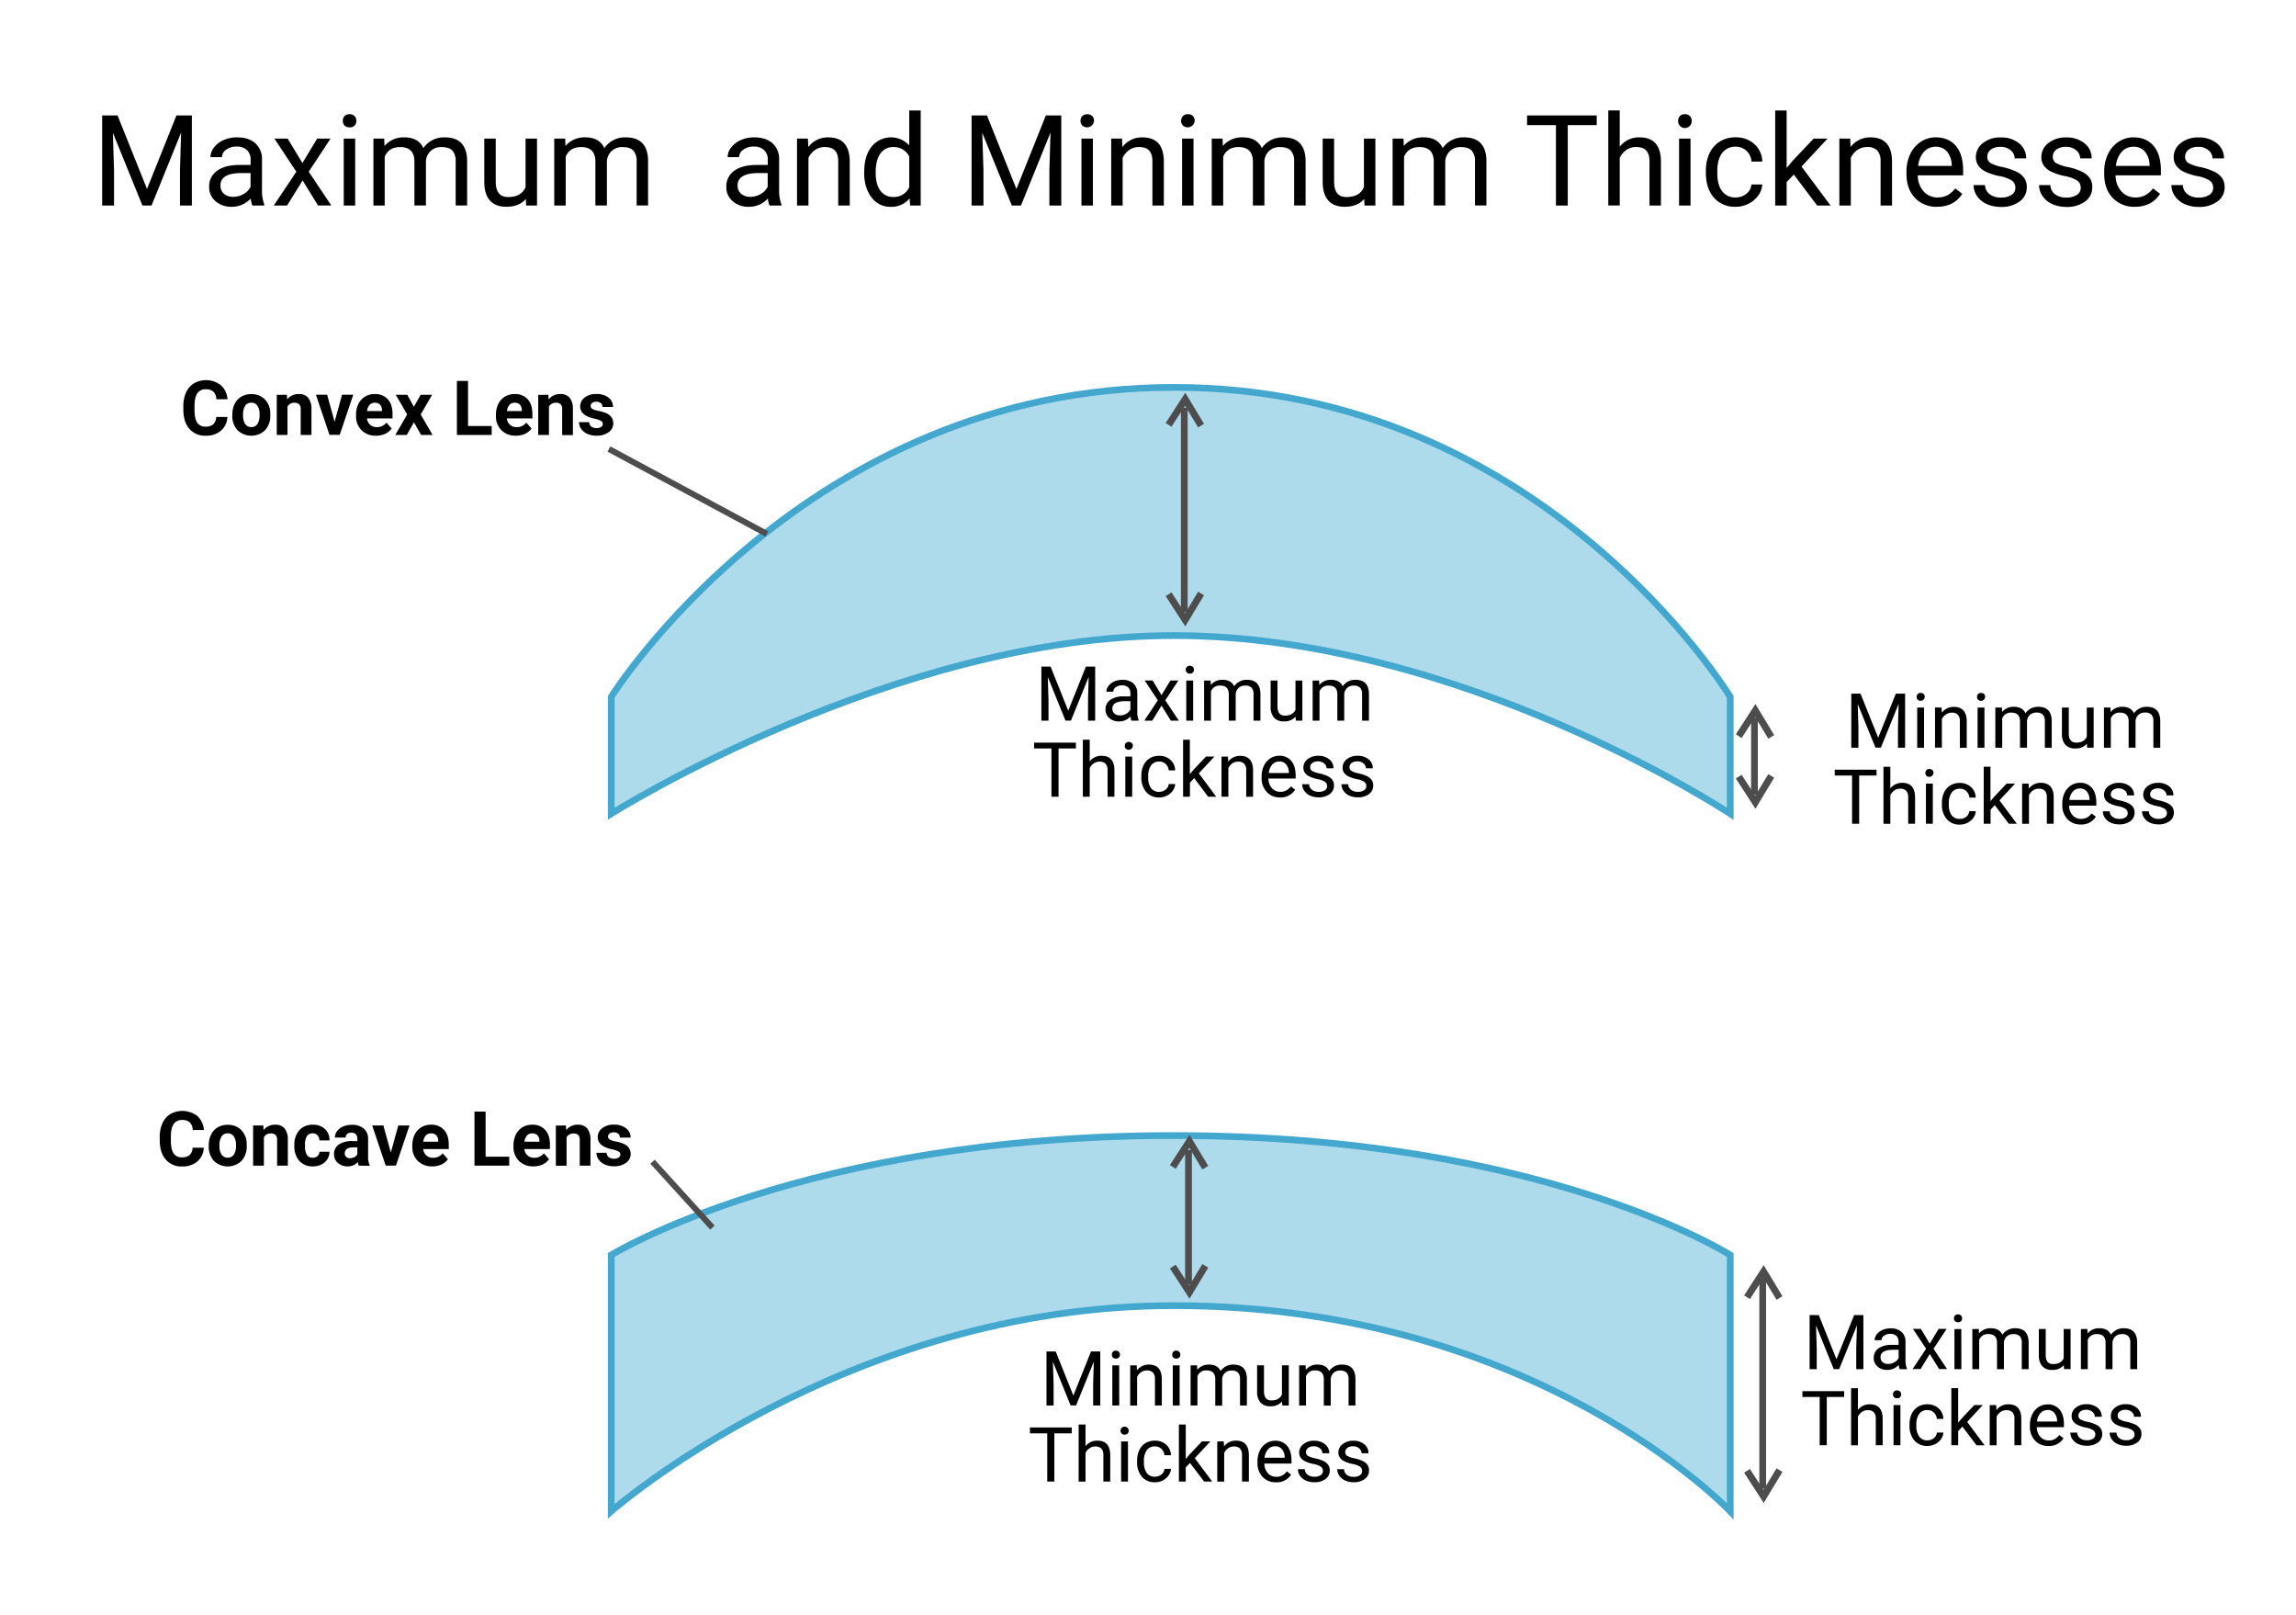 <?xml version="1.0" encoding="UTF-8" standalone="no"?>
<svg
   viewBox="0 0 512 360"
   version="1.1"
   id="svg689"
   sodipodi:docname="thickness-2.svg"
   width="512"
   height="360"
   inkscape:version="1.2.2 (732a01da63, 2022-12-09)"
   xml:space="preserve"
   xmlns:inkscape="http://www.inkscape.org/namespaces/inkscape"
   xmlns:sodipodi="http://sodipodi.sourceforge.net/DTD/sodipodi-0.dtd"
   xmlns="http://www.w3.org/2000/svg"
   xmlns:svg="http://www.w3.org/2000/svg"
   xmlns:rdf="http://www.w3.org/1999/02/22-rdf-syntax-ns#"
   xmlns:cc="http://creativecommons.org/ns#"
   xmlns:dc="http://purl.org/dc/elements/1.1/"><sodipodi:namedview
     id="namedview691"
     pagecolor="#ffffff"
     bordercolor="#000000"
     borderopacity="0.25"
     inkscape:showpageshadow="2"
     inkscape:pageopacity="0.0"
     inkscape:pagecheckerboard="0"
     inkscape:deskcolor="#d1d1d1"
     showgrid="false"
     inkscape:zoom="1.4763616"
     inkscape:cx="214.71704"
     inkscape:cy="132.08146"
     inkscape:window-width="2880"
     inkscape:window-height="1514"
     inkscape:window-x="-11"
     inkscape:window-y="-11"
     inkscape:window-maximized="1"
     inkscape:current-layer="svg689" /><defs
     id="defs411"><style
       id="style409">.cls-1{fill:#addbec;}.cls-2,.cls-3{fill:none;stroke:#4d4d4d;stroke-miterlimit:10;}.cls-2{stroke-width:3.27px;}.cls-3{stroke-width:3.27px;stroke-dasharray:9 6;}</style></defs><title
     id="title413">02-ThicknessTavola disegno 1</title><path
     class="cls-1"
     d="m 385.834,155.35 c 0,0 -41.835,-68.992 -124.078,-68.992 -82.243,0 -125.458,68.992 -125.458,68.992 v 26.06 c 0,0 62.964,-39.725 125.458,-39.725 64.17,0 124.078,39.725 124.078,39.725 z"
     id="path415"
     style="stroke-width:1.5;stroke-dasharray:none;stroke:#44a7ce;stroke-opacity:1" /><line
     class="cls-2"
     x1="391.235"
     y1="160.017"
     x2="391.235"
     y2="177.162"
     id="line417"
     style="stroke-width:1.5;stroke-dasharray:none" /><polyline
     class="cls-2"
     points="1253.19 477.02 1261.04 464.9 1268.57 477.37"
     id="polyline419"
     transform="matrix(0.471,0,0,0.471,-202.517,-60.564)" /><polyline
     class="cls-2"
     points="1253.19 496.19 1261.04 508.31 1268.57 495.84"
     id="polyline421"
     transform="matrix(0.471,0,0,0.471,-202.517,-60.564)" /><path
     d="m 26.214,25.734 6.569,16.392 6.564,-16.392 h 3.438 V 45.823 H 40.134 V 38.001 L 40.384,29.558 33.791,45.823 H 31.762 L 25.169,29.6 25.428,38.001 v 7.822 H 22.782 V 25.734 Z"
     id="path432"
     style="stroke-width:0.471" /><path
     d="m 56.277,45.823 a 5.312,5.312 0 0 1 -0.358,-1.573 5.693,5.693 0 0 1 -4.238,1.851 5.302,5.302 0 0 1 -3.626,-1.248 4.045,4.045 0 0 1 -1.413,-3.169 4.238,4.238 0 0 1 1.775,-3.621 q 1.771,-1.286 4.987,-1.29 h 2.482 v -1.173 a 2.868,2.868 0 0 0 -0.801,-2.128 3.197,3.197 0 0 0 -2.355,-0.796 3.711,3.711 0 0 0 -2.289,0.692 2.02,2.02 0 0 0 -0.942,1.667 h -2.566 a 3.518,3.518 0 0 1 0.791,-2.157 5.406,5.406 0 0 1 2.152,-1.653 7.304,7.304 0 0 1 2.986,-0.603 q 2.585,0 4.045,1.29 a 4.648,4.648 0 0 1 1.516,3.551 v 6.87 a 8.415,8.415 0 0 0 0.523,3.268 v 0.221 z m -4.238,-1.945 a 4.469,4.469 0 0 0 2.274,-0.622 3.767,3.767 0 0 0 1.559,-1.615 v -3.061 h -2.001 q -4.709,0 -4.709,2.745 a 2.317,2.317 0 0 0 0.801,1.884 3.07,3.07 0 0 0 2.081,0.669 z"
     id="path434"
     style="stroke-width:0.471" /><path
     d="m 67.437,36.343 3.296,-5.448 h 2.981 l -4.869,7.384 5.034,7.534 h -2.953 l -3.447,-5.585 -3.466,5.594 h -2.967 l 5.034,-7.534 -4.883,-7.384 h 2.953 z"
     id="path436"
     style="stroke-width:0.471" /><path
     d="m 76.446,26.935 a 1.507,1.507 0 0 1 0.381,-1.045 1.413,1.413 0 0 1 1.125,-0.429 1.441,1.441 0 0 1 1.13,0.429 1.507,1.507 0 0 1 0.386,1.045 1.38,1.38 0 0 1 -1.516,1.45 1.446,1.446 0 0 1 -1.125,-0.414 1.474,1.474 0 0 1 -0.381,-1.036 z m 2.759,18.888 H 76.653 V 30.895 h 2.552 z"
     id="path438"
     style="stroke-width:0.471" /><path
     d="m 85.675,30.895 0.071,1.658 a 5.5,5.5 0 0 1 4.426,-1.931 q 3.136,0 4.238,2.397 a 5.552,5.552 0 0 1 4.761,-2.397 q 4.916,0 4.996,5.18 v 10.002 h -2.552 v -9.832 a 3.438,3.438 0 0 0 -0.73,-2.392 q -0.735,-0.791 -2.458,-0.791 a 3.296,3.296 0 0 0 -3.447,3.132 v 9.889 h -2.566 v -9.767 q 0,-3.254 -3.188,-3.254 -2.515,0 -3.438,2.138 V 45.823 H 83.274 V 30.895 Z"
     id="path440"
     style="stroke-width:0.471" /><path
     d="m 117.268,44.349 q -1.493,1.752 -4.375,1.752 c -1.587,0 -2.802,-0.471 -3.635,-1.389 -0.834,-0.918 -1.253,-2.293 -1.262,-4.102 v -9.715 h 2.552 v 9.644 q 0,3.391 2.759,3.395 2.924,0 3.894,-2.18 V 30.895 h 2.552 v 14.928 h -2.43 z"
     id="path442"
     style="stroke-width:0.471" /><path
     d="m 126.032,30.895 0.066,1.658 a 5.51,5.51 0 0 1 4.431,-1.931 q 3.127,0 4.238,2.397 a 5.552,5.552 0 0 1 4.761,-2.397 q 4.912,0 4.992,5.18 v 10.002 h -2.552 v -9.832 a 3.438,3.438 0 0 0 -0.73,-2.392 c -0.471,-0.527 -1.304,-0.791 -2.458,-0.791 a 3.391,3.391 0 0 0 -2.355,0.848 3.438,3.438 0 0 0 -1.088,2.284 v 9.889 h -2.566 v -9.767 q 0,-3.254 -3.188,-3.254 -2.505,0 -3.433,2.138 v 10.897 h -2.552 V 30.895 Z"
     id="path444"
     style="stroke-width:0.471" /><path
     d="m 171.596,45.823 a 5.467,5.467 0 0 1 -0.358,-1.573 5.693,5.693 0 0 1 -4.238,1.851 5.279,5.279 0 0 1 -3.621,-1.248 4.036,4.036 0 0 1 -1.413,-3.169 4.238,4.238 0 0 1 1.775,-3.621 q 1.771,-1.286 4.987,-1.29 h 2.482 v -1.173 a 2.825,2.825 0 0 0 -0.801,-2.128 3.197,3.197 0 0 0 -2.355,-0.796 3.711,3.711 0 0 0 -2.289,0.692 2.02,2.02 0 0 0 -0.942,1.667 h -2.566 a 3.518,3.518 0 0 1 0.791,-2.157 5.439,5.439 0 0 1 2.152,-1.653 7.327,7.327 0 0 1 2.99,-0.603 q 2.576,0 4.04,1.29 a 4.634,4.634 0 0 1 1.516,3.551 v 6.87 a 8.321,8.321 0 0 0 0.527,3.268 v 0.221 z m -4.238,-1.945 a 4.469,4.469 0 0 0 2.274,-0.622 3.725,3.725 0 0 0 1.559,-1.615 v -3.061 h -1.997 q -4.709,0 -4.709,2.745 a 2.317,2.317 0 0 0 0.801,1.884 3.08,3.08 0 0 0 2.077,0.669 z"
     id="path446"
     style="stroke-width:0.471" /><path
     d="m 180.167,30.895 0.08,1.884 a 5.434,5.434 0 0 1 4.469,-2.152 q 4.709,0 4.775,5.335 v 9.865 h -2.571 v -9.889 q 0,-1.61 -0.739,-2.383 c -0.471,-0.518 -1.234,-0.772 -2.256,-0.772 a 3.682,3.682 0 0 0 -2.18,0.659 4.535,4.535 0 0 0 -1.46,1.738 v 10.638 h -2.552 V 30.89 Z"
     id="path448"
     style="stroke-width:0.471" /><path
     d="m 192.721,38.236 q 0,-3.442 1.625,-5.528 a 5.547,5.547 0 0 1 8.415,-0.297 v -7.779 h 2.552 v 21.191 h -2.355 l -0.122,-1.601 a 5.18,5.18 0 0 1 -4.262,1.884 5.105,5.105 0 0 1 -4.238,-2.124 q -1.639,-2.124 -1.634,-5.547 z m 2.552,0.287 q 0,2.543 1.045,3.974 a 3.4,3.4 0 0 0 2.901,1.413 3.725,3.725 0 0 0 3.541,-2.18 v -6.833 a 3.767,3.767 0 0 0 -3.518,-2.11 3.409,3.409 0 0 0 -2.924,1.446 q -1.045,1.45 -1.045,4.29 z"
     id="path450"
     style="stroke-width:0.471" /><path
     d="m 220.09,25.734 6.569,16.392 6.564,-16.392 h 3.438 v 20.089 h -2.651 V 38.001 l 0.25,-8.443 -6.593,16.265 h -2.03 l -6.593,-16.223 0.264,8.401 v 7.822 h -2.646 V 25.734 Z"
     id="path452"
     style="stroke-width:0.471" /><path
     d="m 240.951,26.935 a 1.526,1.526 0 0 1 0.377,-1.045 1.7,1.7 0 0 1 2.256,0 1.488,1.488 0 0 1 0.386,1.045 1.578,1.578 0 0 1 -2.642,1.036 1.493,1.493 0 0 1 -0.377,-1.036 z m 2.759,18.888 h -2.552 V 30.895 h 2.552 z"
     id="path454"
     style="stroke-width:0.471" /><path
     d="m 250.209,30.895 0.08,1.884 a 5.434,5.434 0 0 1 4.469,-2.152 q 4.733,0 4.775,5.335 v 9.865 h -2.552 v -9.889 q 0,-1.61 -0.739,-2.383 c -0.471,-0.518 -1.234,-0.772 -2.256,-0.772 a 3.682,3.682 0 0 0 -2.18,0.659 4.535,4.535 0 0 0 -1.46,1.738 v 10.638 h -2.552 V 30.89 Z"
     id="path456"
     style="stroke-width:0.471" /><path
     d="m 263.394,26.935 a 1.507,1.507 0 0 1 0.381,-1.045 1.413,1.413 0 0 1 1.125,-0.429 1.441,1.441 0 0 1 1.13,0.429 1.488,1.488 0 0 1 0.386,1.045 1.578,1.578 0 0 1 -2.642,1.036 1.474,1.474 0 0 1 -0.381,-1.036 z m 2.76,18.888 h -2.552 V 30.895 h 2.552 z"
     id="path458"
     style="stroke-width:0.471" /><path
     d="m 272.624,30.895 0.071,1.658 a 5.5,5.5 0 0 1 4.426,-1.931 q 3.136,0 4.266,2.397 a 5.651,5.651 0 0 1 1.935,-1.738 5.717,5.717 0 0 1 2.825,-0.659 q 4.916,0 4.996,5.18 v 10.002 h -2.552 v -9.832 a 3.438,3.438 0 0 0 -0.73,-2.392 q -0.735,-0.791 -2.458,-0.791 a 3.296,3.296 0 0 0 -3.447,3.132 v 9.889 h -2.566 v -9.767 q 0,-3.254 -3.188,-3.254 c -1.672,0 -2.825,0.711 -3.433,2.138 v 10.897 h -2.552 V 30.895 Z"
     id="path460"
     style="stroke-width:0.471" /><path
     d="m 304.217,44.349 q -1.488,1.752 -4.37,1.752 c -1.592,0 -2.825,-0.471 -3.635,-1.389 -0.81,-0.918 -1.253,-2.293 -1.262,-4.102 v -9.715 h 2.552 v 9.644 q 0,3.391 2.759,3.395 2.924,0 3.89,-2.18 V 30.895 h 2.552 v 14.928 h -2.43 z"
     id="path462"
     style="stroke-width:0.471" /><path
     d="m 312.98,30.895 0.066,1.658 a 5.51,5.51 0 0 1 4.431,-1.931 q 3.127,0 4.238,2.397 a 5.552,5.552 0 0 1 4.761,-2.397 q 4.907,0 4.992,5.18 v 10.002 h -2.552 v -9.832 a 3.414,3.414 0 0 0 -0.73,-2.392 q -0.73,-0.791 -2.453,-0.791 a 3.372,3.372 0 0 0 -2.355,0.848 3.442,3.442 0 0 0 -1.092,2.284 v 9.889 h -2.566 v -9.767 q 0,-3.254 -3.183,-3.254 -2.515,0 -3.438,2.138 v 10.897 h -2.552 V 30.895 Z"
     id="path464"
     style="stroke-width:0.471" /><path
     d="m 356.063,27.9 h -6.456 V 45.823 H 346.97 V 27.9 h -6.442 v -2.166 h 15.54 z"
     id="path466"
     style="stroke-width:0.471" /><path
     d="m 361.196,32.703 a 5.425,5.425 0 0 1 4.412,-2.081 q 4.733,0 4.775,5.335 v 9.865 h -2.552 v -9.889 q 0,-1.61 -0.739,-2.383 c -0.471,-0.518 -1.234,-0.772 -2.256,-0.772 a 3.659,3.659 0 0 0 -2.176,0.659 4.502,4.502 0 0 0 -1.464,1.738 v 10.638 h -2.552 V 24.623 h 2.552 z"
     id="path468"
     style="stroke-width:0.471" /><path
     d="m 374.221,26.935 a 1.502,1.502 0 0 1 0.377,-1.045 1.413,1.413 0 0 1 1.125,-0.429 1.441,1.441 0 0 1 1.13,0.429 1.488,1.488 0 0 1 0.386,1.045 1.512,1.512 0 1 1 -3.018,0 z m 2.759,18.888 h -2.552 V 30.895 h 2.552 z"
     id="path470"
     style="stroke-width:0.471" /><path
     d="m 387.053,44.014 a 3.668,3.668 0 0 0 2.387,-0.824 2.905,2.905 0 0 0 1.13,-2.072 h 2.416 a 4.61,4.61 0 0 1 -0.885,2.444 5.783,5.783 0 0 1 -2.171,1.846 6.249,6.249 0 0 1 -2.877,0.692 6.159,6.159 0 0 1 -4.85,-2.034 q -1.794,-2.039 -1.799,-5.571 v -0.424 a 9.027,9.027 0 0 1 0.801,-3.88 6.089,6.089 0 0 1 2.298,-2.632 6.513,6.513 0 0 1 3.536,-0.942 5.995,5.995 0 0 1 4.177,1.502 5.382,5.382 0 0 1 1.771,3.904 h -2.416 a 3.485,3.485 0 0 0 -1.097,-2.378 3.405,3.405 0 0 0 -2.435,-0.942 3.579,3.579 0 0 0 -3.014,1.413 q -1.064,1.413 -1.069,4.05 v 0.471 q 0,2.581 1.064,3.97 a 3.574,3.574 0 0 0 3.033,1.408 z"
     id="path472"
     style="stroke-width:0.471" /><path
     d="m 400.017,38.91 -1.601,1.672 v 5.241 h -2.552 V 24.632 h 2.552 v 12.818 l 1.366,-1.643 4.653,-4.912 h 3.103 l -5.811,6.235 6.484,8.693 h -2.99 z"
     id="path474"
     style="stroke-width:0.471" /><path
     d="m 412.586,30.895 0.085,1.884 a 5.43,5.43 0 0 1 4.469,-2.152 q 4.709,0 4.775,5.335 v 9.865 h -2.552 v -9.889 a 3.442,3.442 0 0 0 -0.739,-2.383 2.948,2.948 0 0 0 -2.256,-0.772 3.673,3.673 0 0 0 -2.18,0.659 4.544,4.544 0 0 0 -1.464,1.738 v 10.638 h -2.552 V 30.89 Z"
     id="path476"
     style="stroke-width:0.471" /><path
     d="m 431.954,46.1 a 6.503,6.503 0 0 1 -4.935,-1.997 q -1.884,-1.992 -1.884,-5.331 v -0.471 a 8.947,8.947 0 0 1 0.848,-3.965 6.654,6.654 0 0 1 2.355,-2.731 5.957,5.957 0 0 1 3.296,-0.984 q 2.91,0 4.525,1.917 1.615,1.917 1.615,5.491 v 1.06 h -10.115 a 5.316,5.316 0 0 0 1.29,3.569 4.059,4.059 0 0 0 3.141,1.356 4.45,4.45 0 0 0 2.289,-0.551 5.82,5.82 0 0 0 1.643,-1.46 l 1.559,1.21 q -1.874,2.887 -5.627,2.887 z m -0.316,-13.383 a 3.395,3.395 0 0 0 -2.595,1.125 5.467,5.467 0 0 0 -1.295,3.15 h 7.478 v -0.193 a 4.864,4.864 0 0 0 -1.05,-3.014 3.207,3.207 0 0 0 -2.538,-1.069 z"
     id="path478"
     style="stroke-width:0.471" /><path
     d="m 449.42,41.862 a 1.884,1.884 0 0 0 -0.777,-1.606 7.572,7.572 0 0 0 -2.727,-0.989 12.714,12.714 0 0 1 -3.08,-0.989 4.379,4.379 0 0 1 -1.681,-1.38 3.296,3.296 0 0 1 -0.546,-1.884 3.876,3.876 0 0 1 1.554,-3.103 6.051,6.051 0 0 1 3.965,-1.267 6.239,6.239 0 0 1 4.12,1.309 4.167,4.167 0 0 1 1.578,3.353 h -2.566 a 2.298,2.298 0 0 0 -0.89,-1.808 3.348,3.348 0 0 0 -2.241,-0.758 3.499,3.499 0 0 0 -2.18,0.607 1.912,1.912 0 0 0 -0.786,1.587 1.554,1.554 0 0 0 0.73,1.413 9.037,9.037 0 0 0 2.642,0.895 13.845,13.845 0 0 1 3.099,1.022 4.53,4.53 0 0 1 1.761,1.413 3.508,3.508 0 0 1 0.57,2.034 3.814,3.814 0 0 1 -1.601,3.207 6.696,6.696 0 0 1 -4.149,1.21 7.501,7.501 0 0 1 -3.174,-0.636 5.18,5.18 0 0 1 -2.161,-1.775 4.271,4.271 0 0 1 -0.777,-2.458 h 2.552 a 2.646,2.646 0 0 0 1.027,2.034 4.003,4.003 0 0 0 2.533,0.749 4.106,4.106 0 0 0 2.322,-0.584 1.804,1.804 0 0 0 0.885,-1.596 z"
     id="path480"
     style="stroke-width:0.471" /><path
     d="m 463.99,41.862 a 1.884,1.884 0 0 0 -0.777,-1.606 7.567,7.567 0 0 0 -2.698,-0.989 12.757,12.757 0 0 1 -3.075,-0.989 4.379,4.379 0 0 1 -1.681,-1.38 3.296,3.296 0 0 1 -0.546,-1.884 3.876,3.876 0 0 1 1.554,-3.103 6.042,6.042 0 0 1 3.965,-1.267 6.216,6.216 0 0 1 4.116,1.309 4.158,4.158 0 0 1 1.582,3.353 h -2.566 a 2.298,2.298 0 0 0 -0.89,-1.808 3.348,3.348 0 0 0 -2.241,-0.758 3.489,3.489 0 0 0 -2.18,0.607 1.912,1.912 0 0 0 -0.786,1.587 1.554,1.554 0 0 0 0.73,1.413 9.037,9.037 0 0 0 2.642,0.895 13.845,13.845 0 0 1 3.099,1.022 4.511,4.511 0 0 1 1.756,1.413 3.475,3.475 0 0 1 0.575,2.034 3.814,3.814 0 0 1 -1.601,3.207 6.701,6.701 0 0 1 -4.153,1.21 7.483,7.483 0 0 1 -3.169,-0.636 5.119,5.119 0 0 1 -2.161,-1.775 4.271,4.271 0 0 1 -0.777,-2.458 h 2.515 a 2.632,2.632 0 0 0 1.027,2.034 3.998,3.998 0 0 0 2.529,0.749 4.12,4.12 0 0 0 2.326,-0.584 1.804,1.804 0 0 0 0.89,-1.596 z"
     id="path482"
     style="stroke-width:0.471" /><path
     d="m 476.054,46.1 a 6.508,6.508 0 0 1 -4.94,-1.997 q -1.884,-1.992 -1.884,-5.331 v -0.471 a 8.9,8.9 0 0 1 0.852,-3.965 6.621,6.621 0 0 1 2.355,-2.731 5.929,5.929 0 0 1 3.296,-0.984 q 2.91,0 4.525,1.917 1.615,1.917 1.615,5.491 v 1.06 h -10.106 a 5.34,5.34 0 0 0 1.29,3.569 4.059,4.059 0 0 0 3.141,1.356 4.45,4.45 0 0 0 2.289,-0.551 5.82,5.82 0 0 0 1.643,-1.46 l 1.559,1.21 q -1.869,2.887 -5.637,2.887 z m -0.32,-13.383 a 3.395,3.395 0 0 0 -2.595,1.125 5.467,5.467 0 0 0 -1.295,3.15 h 7.506 v -0.193 a 4.864,4.864 0 0 0 -1.05,-3.014 3.207,3.207 0 0 0 -2.557,-1.069 z"
     id="path484"
     style="stroke-width:0.471" /><path
     d="m 493.529,41.862 a 1.884,1.884 0 0 0 -0.782,-1.606 7.534,7.534 0 0 0 -2.717,-0.989 12.686,12.686 0 0 1 -3.075,-0.989 4.361,4.361 0 0 1 -1.686,-1.38 3.296,3.296 0 0 1 -0.546,-1.884 3.876,3.876 0 0 1 1.554,-3.103 6.051,6.051 0 0 1 3.965,-1.267 6.23,6.23 0 0 1 4.12,1.309 4.167,4.167 0 0 1 1.578,3.353 h -2.566 a 2.298,2.298 0 0 0 -0.89,-1.808 3.339,3.339 0 0 0 -2.241,-0.758 3.499,3.499 0 0 0 -2.18,0.607 1.912,1.912 0 0 0 -0.786,1.587 1.549,1.549 0 0 0 0.735,1.413 8.947,8.947 0 0 0 2.642,0.895 13.878,13.878 0 0 1 3.094,1.022 4.53,4.53 0 0 1 1.761,1.413 3.508,3.508 0 0 1 0.575,2.034 3.828,3.828 0 0 1 -1.601,3.207 6.72,6.72 0 0 1 -4.153,1.21 7.501,7.501 0 0 1 -3.174,-0.636 5.133,5.133 0 0 1 -2.157,-1.775 4.238,4.238 0 0 1 -0.782,-2.458 h 2.552 a 2.665,2.665 0 0 0 1.027,2.034 4.003,4.003 0 0 0 2.533,0.749 4.135,4.135 0 0 0 2.326,-0.584 1.804,1.804 0 0 0 0.876,-1.596 z"
     id="path486"
     style="stroke-width:0.471" /><path
     d="m 414.889,154.639 3.941,9.832 3.937,-9.832 h 2.063 v 12.05 h -1.587 v -4.709 l 0.146,-5.067 -3.956,9.757 h -1.215 l -3.951,-9.734 0.155,5.043 v 4.709 h -1.587 v -12.05 z"
     id="path488"
     style="stroke-width:0.471" /><path
     d="m 427.405,155.359 a 0.942,0.942 0 0 1 0.226,-0.631 1.027,1.027 0 0 1 1.351,0 0.914,0.914 0 0 1 0.235,0.631 0.942,0.942 0 0 1 -1.587,0.622 0.885,0.885 0 0 1 -0.226,-0.622 z m 1.653,11.33 h -1.53 v -8.947 h 1.53 z"
     id="path490"
     style="stroke-width:0.471" /><path
     d="m 432.957,157.733 0.075,1.144 a 3.268,3.268 0 0 1 2.679,-1.29 q 2.825,0 2.863,3.202 v 5.919 h -1.53 v -5.947 a 2.044,2.044 0 0 0 -0.443,-1.413 1.761,1.761 0 0 0 -1.351,-0.471 2.19,2.19 0 0 0 -1.309,0.4 2.661,2.661 0 0 0 -0.909,1.012 v 6.381 h -1.53 v -8.947 z"
     id="path492"
     style="stroke-width:0.471" /><path
     d="m 440.873,155.359 a 0.942,0.942 0 0 1 0.226,-0.631 1.027,1.027 0 0 1 1.351,0 0.914,0.914 0 0 1 0.235,0.631 0.942,0.942 0 0 1 -1.587,0.622 0.885,0.885 0 0 1 -0.226,-0.622 z m 1.653,11.33 h -1.53 v -8.947 h 1.53 z"
     id="path494"
     style="stroke-width:0.471" /><path
     d="m 446.416,157.733 0.042,0.994 a 3.296,3.296 0 0 1 2.656,-1.158 q 1.884,0 2.562,1.441 a 3.348,3.348 0 0 1 2.854,-1.441 q 2.943,0 2.995,3.122 v 5.999 h -1.53 v -5.929 a 2.063,2.063 0 0 0 -0.438,-1.436 1.935,1.935 0 0 0 -1.474,-0.471 2.015,2.015 0 0 0 -1.413,0.509 2.063,2.063 0 0 0 -0.655,1.37 v 5.943 h -1.559 v -5.853 c 0,-1.304 -0.64,-1.954 -1.912,-1.954 a 2.044,2.044 0 0 0 -2.063,1.286 v 6.536 h -1.53 v -8.947 z"
     id="path496"
     style="stroke-width:0.471" /><path
     d="m 465.365,165.804 a 3.249,3.249 0 0 1 -2.623,1.05 2.774,2.774 0 0 1 -2.18,-0.829 3.598,3.598 0 0 1 -0.758,-2.463 v -5.83 h 1.53 v 5.787 q 0,2.034 1.658,2.034 1.752,0 2.355,-1.304 v -6.517 h 1.53 v 8.947 h -1.455 z"
     id="path498"
     style="stroke-width:0.471" /><path
     d="m 470.62,157.733 0.042,0.994 a 3.296,3.296 0 0 1 2.656,-1.158 q 1.884,0 2.557,1.441 a 3.353,3.353 0 0 1 2.858,-1.441 q 2.948,0 2.995,3.122 v 5.999 h -1.53 v -5.929 a 2.063,2.063 0 0 0 -0.438,-1.436 1.945,1.945 0 0 0 -1.474,-0.471 1.978,1.978 0 0 0 -2.067,1.884 v 5.943 h -1.54 v -5.858 c 0,-1.304 -0.64,-1.954 -1.912,-1.954 a 2.044,2.044 0 0 0 -2.063,1.286 v 6.536 h -1.53 v -8.947 z"
     id="path500"
     style="stroke-width:0.471" /><path
     d="m 418.458,172.891 h -3.871 v 10.751 h -1.582 v -10.751 h -3.866 v -1.3 h 9.319 z"
     id="path502"
     style="stroke-width:0.471" /><path
     d="m 421.538,175.773 a 3.259,3.259 0 0 1 2.651,-1.253 q 2.825,0 2.863,3.202 v 5.919 h -1.53 v -5.929 a 2.063,2.063 0 0 0 -0.443,-1.413 1.78,1.78 0 0 0 -1.356,-0.471 2.176,2.176 0 0 0 -1.304,0.4 2.712,2.712 0 0 0 -0.881,1.041 v 6.381 h -1.53 v -12.714 h 1.53 z"
     id="path504"
     style="stroke-width:0.471" /><path
     d="m 429.355,172.312 a 0.942,0.942 0 0 1 0.226,-0.631 1.027,1.027 0 0 1 1.351,0 0.914,0.914 0 0 1 0.235,0.631 0.942,0.942 0 0 1 -1.587,0.622 0.885,0.885 0 0 1 -0.226,-0.622 z m 1.653,11.33 h -1.53 v -8.947 h 1.53 z"
     id="path506"
     style="stroke-width:0.471" /><path
     d="m 437.049,182.559 a 2.227,2.227 0 0 0 1.413,-0.471 1.785,1.785 0 0 0 0.678,-1.243 h 1.446 a 2.778,2.778 0 0 1 -0.527,1.464 3.546,3.546 0 0 1 -1.304,1.111 3.81,3.81 0 0 1 -1.728,0.41 3.673,3.673 0 0 1 -2.905,-1.22 4.86,4.86 0 0 1 -1.083,-3.339 v -0.259 a 5.406,5.406 0 0 1 0.471,-2.326 3.64,3.64 0 0 1 1.38,-1.578 3.899,3.899 0 0 1 2.124,-0.565 3.579,3.579 0 0 1 2.501,0.904 3.202,3.202 0 0 1 1.064,2.355 h -1.422 a 2.119,2.119 0 0 0 -0.659,-1.413 2.048,2.048 0 0 0 -1.46,-0.56 2.133,2.133 0 0 0 -1.808,0.843 3.941,3.941 0 0 0 -0.645,2.43 v 0.287 a 3.838,3.838 0 0 0 0.64,2.383 2.143,2.143 0 0 0 1.827,0.786 z"
     id="path508"
     style="stroke-width:0.471" /><path
     d="m 444.833,179.498 -0.942,0.998 v 3.146 h -1.53 v -12.714 h 1.502 v 7.69 l 0.819,-0.984 2.788,-2.948 h 1.884 l -3.485,3.744 3.89,5.213 h -1.799 z"
     id="path510"
     style="stroke-width:0.471" /><path
     d="m 452.372,174.685 0.052,1.125 a 3.268,3.268 0 0 1 2.679,-1.29 q 2.825,0 2.863,3.202 v 5.919 h -1.53 v -5.929 a 2.044,2.044 0 0 0 -0.443,-1.413 1.761,1.761 0 0 0 -1.351,-0.471 2.19,2.19 0 0 0 -1.309,0.4 2.661,2.661 0 0 0 -0.876,1.041 v 6.381 h -1.53 v -8.947 z"
     id="path512"
     style="stroke-width:0.471" /><path
     d="m 463.994,183.807 a 3.899,3.899 0 0 1 -2.962,-1.196 4.426,4.426 0 0 1 -1.144,-3.197 v -0.287 a 5.378,5.378 0 0 1 0.509,-2.378 3.97,3.97 0 0 1 1.413,-1.639 3.56,3.56 0 0 1 1.982,-0.593 3.348,3.348 0 0 1 2.712,1.154 c 0.645,0.763 0.97,1.884 0.97,3.296 v 0.631 h -6.07 a 3.197,3.197 0 0 0 0.777,2.143 2.439,2.439 0 0 0 1.884,0.815 2.637,2.637 0 0 0 1.37,-0.33 3.438,3.438 0 0 0 0.989,-0.881 l 0.942,0.73 a 3.767,3.767 0 0 1 -3.372,1.733 z m -0.188,-8.029 a 2.039,2.039 0 0 0 -1.559,0.678 3.263,3.263 0 0 0 -0.777,1.884 h 4.488 v -0.113 a 2.91,2.91 0 0 0 -0.631,-1.808 1.921,1.921 0 0 0 -1.521,-0.64 z"
     id="path514"
     style="stroke-width:0.471" /><path
     d="m 474.472,181.268 a 1.13,1.13 0 0 0 -0.471,-0.942 4.422,4.422 0 0 0 -1.629,-0.593 7.732,7.732 0 0 1 -1.846,-0.593 2.642,2.642 0 0 1 -1.012,-0.829 1.992,1.992 0 0 1 -0.325,-1.144 2.326,2.326 0 0 1 0.942,-1.884 3.631,3.631 0 0 1 2.355,-0.763 3.767,3.767 0 0 1 2.472,0.786 2.5,2.5 0 0 1 0.942,2.011 h -1.54 a 1.384,1.384 0 0 0 -0.532,-1.083 2.02,2.02 0 0 0 -1.347,-0.471 2.091,2.091 0 0 0 -1.309,0.367 1.154,1.154 0 0 0 -0.471,0.942 0.942,0.942 0 0 0 0.438,0.834 5.477,5.477 0 0 0 1.587,0.542 8.1,8.1 0 0 1 1.884,0.612 2.727,2.727 0 0 1 1.055,0.857 2.124,2.124 0 0 1 0.344,1.22 2.298,2.298 0 0 1 -0.942,1.926 4.05,4.05 0 0 1 -2.491,0.72 4.596,4.596 0 0 1 -1.884,-0.377 3.122,3.122 0 0 1 -1.295,-1.064 2.581,2.581 0 0 1 -0.471,-1.479 h 1.53 a 1.592,1.592 0 0 0 0.617,1.22 2.397,2.397 0 0 0 1.521,0.471 2.468,2.468 0 0 0 1.413,-0.353 1.078,1.078 0 0 0 0.466,-0.932 z"
     id="path516"
     style="stroke-width:0.471" /><path
     d="m 483.217,181.268 a 1.125,1.125 0 0 0 -0.471,-0.942 4.422,4.422 0 0 0 -1.629,-0.593 7.732,7.732 0 0 1 -1.846,-0.593 2.59,2.59 0 0 1 -1.008,-0.829 1.959,1.959 0 0 1 -0.33,-1.144 2.326,2.326 0 0 1 0.942,-1.884 3.631,3.631 0 0 1 2.378,-0.763 3.767,3.767 0 0 1 2.472,0.786 2.5,2.5 0 0 1 0.942,2.011 h -1.54 a 1.37,1.37 0 0 0 -0.532,-1.083 2.02,2.02 0 0 0 -1.347,-0.471 2.067,2.067 0 0 0 -1.304,0.367 1.144,1.144 0 0 0 -0.471,0.942 0.942,0.942 0 0 0 0.443,0.834 5.434,5.434 0 0 0 1.582,0.542 8.005,8.005 0 0 1 1.86,0.612 2.694,2.694 0 0 1 1.055,0.857 2.091,2.091 0 0 1 0.344,1.22 2.298,2.298 0 0 1 -0.942,1.926 4.04,4.04 0 0 1 -2.491,0.72 4.572,4.572 0 0 1 -1.884,-0.377 3.094,3.094 0 0 1 -1.295,-1.064 2.552,2.552 0 0 1 -0.471,-1.479 h 1.507 a 1.592,1.592 0 0 0 0.617,1.22 2.397,2.397 0 0 0 1.521,0.471 2.453,2.453 0 0 0 1.413,-0.353 1.074,1.074 0 0 0 0.485,-0.932 z"
     id="path518"
     style="stroke-width:0.471" /><line
     class="cls-2"
     x1="264.091"
     y1="90.888"
     x2="264.091"
     y2="136.504"
     id="line520"
     style="stroke-width:1.5;stroke-dasharray:none" /><polyline
     class="cls-2"
     points="1253.19 329.68 1261.04 317.56 1268.57 330.03"
     id="polyline522"
     transform="matrix(0.471,0,0,0.471,-329.661,-60.564)" /><polyline
     class="cls-2"
     points="1253.19 409.85 1261.04 421.97 1268.57 409.5"
     id="polyline524"
     transform="matrix(0.471,0,0,0.471,-329.661,-60.564)" /><path
     d="m 234.276,148.608 3.937,9.832 3.941,-9.832 h 2.063 v 12.055 h -1.592 v -4.709 l 0.151,-5.067 -3.956,9.762 h -1.22 l -3.946,-9.734 0.155,5.039 v 4.709 h -1.587 v -12.055 z"
     id="path526"
     style="stroke-width:0.471" /><path
     d="m 252.312,160.663 a 3.221,3.221 0 0 1 -0.217,-0.942 3.395,3.395 0 0 1 -2.548,1.111 3.174,3.174 0 0 1 -2.176,-0.749 2.425,2.425 0 0 1 -0.848,-1.884 2.543,2.543 0 0 1 1.064,-2.176 5.048,5.048 0 0 1 2.995,-0.772 h 1.488 v -0.711 a 1.714,1.714 0 0 0 -0.471,-1.276 1.917,1.917 0 0 0 -1.413,-0.471 2.204,2.204 0 0 0 -1.37,0.414 1.206,1.206 0 0 0 -0.556,0.998 h -1.54 a 2.128,2.128 0 0 1 0.471,-1.295 3.296,3.296 0 0 1 1.29,-0.989 4.394,4.394 0 0 1 1.794,-0.363 3.551,3.551 0 0 1 2.425,0.772 2.825,2.825 0 0 1 0.909,2.133 v 4.12 a 5.001,5.001 0 0 0 0.316,1.964 v 0.113 z m -2.543,-1.168 a 2.67,2.67 0 0 0 1.366,-0.372 2.237,2.237 0 0 0 0.942,-0.97 v -1.837 h -1.201 c -1.884,0 -2.825,0.551 -2.825,1.648 a 1.413,1.413 0 0 0 0.471,1.125 1.884,1.884 0 0 0 1.267,0.4 z"
     id="path528"
     style="stroke-width:0.471" /><path
     d="m 259.008,154.97 1.987,-3.268 h 1.789 l -2.934,4.426 3.023,4.53 h -1.785 l -2.072,-3.353 -2.067,3.353 h -1.78 l 3.023,-4.53 -2.934,-4.426 h 1.771 z"
     id="path530"
     style="stroke-width:0.471" /><path
     d="m 264.414,149.324 a 0.914,0.914 0 0 1 0.226,-0.626 0.857,0.857 0 0 1 0.688,-0.278 0.881,0.881 0 0 1 0.683,0.259 0.942,0.942 0 0 1 0.231,0.626 0.829,0.829 0 0 1 -0.914,0.871 0.871,0.871 0 0 1 -0.673,-0.25 0.885,0.885 0 0 1 -0.24,-0.603 z m 1.653,11.335 h -1.53 v -8.942 h 1.53 z"
     id="path532"
     style="stroke-width:0.471" /><path
     d="m 269.961,151.716 0.038,0.994 a 3.296,3.296 0 0 1 2.661,-1.158 q 1.884,0 2.557,1.441 a 3.325,3.325 0 0 1 1.163,-1.045 3.438,3.438 0 0 1 1.691,-0.396 q 2.948,0 3,3.117 v 5.995 h -1.535 v -5.915 a 2.058,2.058 0 0 0 -0.438,-1.436 1.917,1.917 0 0 0 -1.474,-0.471 2.025,2.025 0 0 0 -1.413,0.509 2.063,2.063 0 0 0 -0.655,1.37 v 5.943 h -1.54 v -5.872 q 0,-1.954 -1.912,-1.954 a 2.058,2.058 0 0 0 -2.063,1.281 v 6.546 h -1.53 v -8.947 z"
     id="path534"
     style="stroke-width:0.471" /><path
     d="m 288.906,159.773 a 3.245,3.245 0 0 1 -2.623,1.05 2.778,2.778 0 0 1 -2.18,-0.834 3.593,3.593 0 0 1 -0.758,-2.463 v -5.811 h 1.53 v 5.787 q 0,2.034 1.658,2.034 1.752,0 2.355,-1.309 v -6.513 h 1.535 v 8.947 h -1.46 z"
     id="path536"
     style="stroke-width:0.471" /><path
     d="m 294.161,151.716 0.042,0.994 a 3.296,3.296 0 0 1 2.656,-1.158 c 1.253,0 2.11,0.471 2.562,1.441 a 3.325,3.325 0 0 1 1.163,-1.045 3.438,3.438 0 0 1 1.691,-0.396 q 2.948,0 2.995,3.117 v 5.995 h -1.53 v -5.915 a 2.058,2.058 0 0 0 -0.438,-1.436 1.917,1.917 0 0 0 -1.474,-0.471 2.015,2.015 0 0 0 -1.413,0.509 2.063,2.063 0 0 0 -0.655,1.37 v 5.943 h -1.54 v -5.872 c 0,-1.304 -0.64,-1.954 -1.912,-1.954 a 2.053,2.053 0 0 0 -2.063,1.281 v 6.546 h -1.53 v -8.947 z"
     id="path538"
     style="stroke-width:0.471" /><path
     d="m 239.922,166.856 h -3.871 v 10.76 h -1.582 v -10.76 h -3.866 v -1.295 h 9.319 z"
     id="path540"
     style="stroke-width:0.471" /><path
     d="m 243.002,169.738 a 3.254,3.254 0 0 1 2.651,-1.248 q 2.825,0 2.863,3.202 v 5.924 h -1.53 v -5.933 a 2.072,2.072 0 0 0 -0.443,-1.413 1.794,1.794 0 0 0 -1.356,-0.471 2.204,2.204 0 0 0 -1.304,0.396 2.689,2.689 0 0 0 -0.881,1.045 v 6.376 h -1.53 v -12.714 h 1.53 z"
     id="path542"
     style="stroke-width:0.471" /><path
     d="m 250.819,166.277 a 0.914,0.914 0 0 1 0.226,-0.626 1.012,1.012 0 0 1 1.351,0 0.899,0.899 0 0 1 0.235,0.626 0.942,0.942 0 0 1 -1.587,0.622 0.885,0.885 0 0 1 -0.226,-0.622 z m 1.653,11.339 h -1.53 v -8.947 h 1.53 z"
     id="path544"
     style="stroke-width:0.471" /><path
     d="m 258.514,176.528 a 2.232,2.232 0 0 0 1.413,-0.499 1.766,1.766 0 0 0 0.692,-1.238 h 1.446 a 2.825,2.825 0 0 1 -0.527,1.469 3.489,3.489 0 0 1 -1.304,1.107 3.767,3.767 0 0 1 -1.728,0.414 3.673,3.673 0 0 1 -2.905,-1.22 4.874,4.874 0 0 1 -1.083,-3.343 v -0.254 a 5.392,5.392 0 0 1 0.471,-2.326 3.682,3.682 0 0 1 1.38,-1.582 3.937,3.937 0 0 1 2.124,-0.56 3.598,3.598 0 0 1 2.5,0.899 3.212,3.212 0 0 1 1.064,2.355 h -1.436 a 2.119,2.119 0 0 0 -0.659,-1.413 2.048,2.048 0 0 0 -1.46,-0.56 2.133,2.133 0 0 0 -1.808,0.838 3.941,3.941 0 0 0 -0.645,2.43 v 0.292 a 3.838,3.838 0 0 0 0.64,2.383 2.157,2.157 0 0 0 1.827,0.81 z"
     id="path546"
     style="stroke-width:0.471" /><path
     d="m 266.298,173.463 -0.942,1.003 v 3.15 h -1.53 v -12.714 h 1.502 v 7.69 l 0.819,-0.984 2.788,-2.948 h 1.884 l -3.485,3.739 3.88,5.218 h -1.799 z"
     id="path548"
     style="stroke-width:0.471" /><path
     d="m 273.837,168.669 0.052,1.125 a 3.254,3.254 0 0 1 2.679,-1.29 q 2.825,0 2.863,3.202 v 5.91 h -1.53 v -5.933 a 2.048,2.048 0 0 0 -0.443,-1.413 1.775,1.775 0 0 0 -1.351,-0.471 2.218,2.218 0 0 0 -1.309,0.396 2.642,2.642 0 0 0 -0.876,1.045 v 6.376 h -1.53 v -8.947 z"
     id="path550"
     style="stroke-width:0.471" /><path
     d="m 285.459,177.776 a 3.918,3.918 0 0 1 -2.962,-1.196 4.431,4.431 0 0 1 -1.158,-3.202 v -0.283 a 5.397,5.397 0 0 1 0.509,-2.383 3.97,3.97 0 0 1 1.413,-1.639 3.593,3.593 0 0 1 1.982,-0.589 3.348,3.348 0 0 1 2.712,1.149 q 0.97,1.149 0.97,3.296 v 0.636 h -6.07 a 3.179,3.179 0 0 0 0.777,2.138 2.425,2.425 0 0 0 1.884,0.819 2.637,2.637 0 0 0 1.37,-0.334 3.489,3.489 0 0 0 0.989,-0.876 l 0.942,0.73 a 3.767,3.767 0 0 1 -3.358,1.733 z m -0.188,-8.005 a 2.048,2.048 0 0 0 -1.559,0.673 3.296,3.296 0 0 0 -0.777,1.884 h 4.488 v -0.118 a 2.929,2.929 0 0 0 -0.631,-1.808 1.917,1.917 0 0 0 -1.521,-0.655 z"
     id="path552"
     style="stroke-width:0.471" /><path
     d="m 295.936,175.233 a 1.116,1.116 0 0 0 -0.471,-0.942 4.422,4.422 0 0 0 -1.629,-0.593 7.506,7.506 0 0 1 -1.846,-0.598 2.632,2.632 0 0 1 -1.012,-0.824 1.992,1.992 0 0 1 -0.325,-1.144 2.326,2.326 0 0 1 0.942,-1.884 3.654,3.654 0 0 1 2.355,-0.758 3.725,3.725 0 0 1 2.472,0.786 2.491,2.491 0 0 1 0.942,2.011 h -1.54 a 1.384,1.384 0 0 0 -0.532,-1.083 1.997,1.997 0 0 0 -1.347,-0.471 2.119,2.119 0 0 0 -1.309,0.363 1.158,1.158 0 0 0 -0.471,0.942 0.942,0.942 0 0 0 0.438,0.838 5.364,5.364 0 0 0 1.587,0.537 8.585,8.585 0 0 1 1.884,0.612 2.769,2.769 0 0 1 1.055,0.857 2.143,2.143 0 0 1 0.344,1.224 2.289,2.289 0 0 1 -0.942,1.921 4.022,4.022 0 0 1 -2.491,0.725 4.521,4.521 0 0 1 -1.884,-0.381 3.089,3.089 0 0 1 -1.295,-1.064 2.557,2.557 0 0 1 -0.471,-1.474 h 1.53 a 1.592,1.592 0 0 0 0.617,1.22 2.397,2.397 0 0 0 1.521,0.471 2.468,2.468 0 0 0 1.413,-0.353 1.083,1.083 0 0 0 0.466,-0.937 z"
     id="path554"
     style="stroke-width:0.471" /><path
     d="m 304.681,175.233 a 1.111,1.111 0 0 0 -0.471,-0.942 4.422,4.422 0 0 0 -1.629,-0.593 7.506,7.506 0 0 1 -1.846,-0.598 2.581,2.581 0 0 1 -1.008,-0.824 1.959,1.959 0 0 1 -0.33,-1.144 2.326,2.326 0 0 1 0.942,-1.884 3.654,3.654 0 0 1 2.378,-0.758 3.725,3.725 0 0 1 2.472,0.786 2.491,2.491 0 0 1 0.942,2.011 h -1.54 a 1.37,1.37 0 0 0 -0.532,-1.083 1.997,1.997 0 0 0 -1.347,-0.471 2.096,2.096 0 0 0 -1.304,0.363 1.149,1.149 0 0 0 -0.471,0.942 0.942,0.942 0 0 0 0.443,0.838 5.321,5.321 0 0 0 1.582,0.537 8.476,8.476 0 0 1 1.86,0.612 2.736,2.736 0 0 1 1.055,0.857 2.105,2.105 0 0 1 0.344,1.224 2.289,2.289 0 0 1 -0.942,1.921 4.012,4.012 0 0 1 -2.491,0.725 4.497,4.497 0 0 1 -1.884,-0.381 3.061,3.061 0 0 1 -1.295,-1.064 2.529,2.529 0 0 1 -0.471,-1.474 h 1.507 a 1.592,1.592 0 0 0 0.617,1.22 2.397,2.397 0 0 0 1.521,0.471 2.453,2.453 0 0 0 1.413,-0.353 1.078,1.078 0 0 0 0.485,-0.937 z"
     id="path556"
     style="stroke-width:0.471" /><path
     d="m 50.71,92.952 a 4.271,4.271 0 0 1 -1.436,3.066 5.053,5.053 0 0 1 -3.414,1.116 4.544,4.544 0 0 1 -3.649,-1.559 q -1.328,-1.563 -1.328,-4.285 v -0.735 a 7.299,7.299 0 0 1 0.612,-3.066 4.605,4.605 0 0 1 1.752,-2.03 5.453,5.453 0 0 1 6.004,0.41 4.568,4.568 0 0 1 1.474,3.136 h -2.482 a 2.515,2.515 0 0 0 -0.65,-1.691 2.397,2.397 0 0 0 -1.7,-0.527 2.11,2.11 0 0 0 -1.884,0.89 q -0.617,0.89 -0.631,2.76 v 0.909 q 0,1.954 0.589,2.858 a 2.067,2.067 0 0 0 1.884,0.899 2.449,2.449 0 0 0 1.714,-0.523 2.355,2.355 0 0 0 0.65,-1.629 z"
     id="path558"
     style="stroke-width:0.471" /><path
     d="m 51.812,92.405 a 5.293,5.293 0 0 1 0.513,-2.355 3.767,3.767 0 0 1 1.474,-1.615 4.313,4.313 0 0 1 2.241,-0.57 4.073,4.073 0 0 1 2.957,1.107 4.45,4.45 0 0 1 1.281,3.014 v 0.612 a 4.709,4.709 0 0 1 -1.149,3.296 4.459,4.459 0 0 1 -6.178,0 4.737,4.737 0 0 1 -1.154,-3.376 z m 2.392,0.174 a 3.348,3.348 0 0 0 0.471,1.95 1.578,1.578 0 0 0 1.37,0.678 1.601,1.601 0 0 0 1.361,-0.669 3.678,3.678 0 0 0 0.471,-2.133 3.296,3.296 0 0 0 -0.471,-1.94 1.587,1.587 0 0 0 -1.375,-0.692 1.563,1.563 0 0 0 -1.356,0.688 3.73,3.73 0 0 0 -0.471,2.119 z"
     id="path560"
     style="stroke-width:0.471" /><path
     d="m 63.971,88.012 0.075,1.036 a 3.122,3.122 0 0 1 2.571,-1.201 2.599,2.599 0 0 1 2.119,0.834 3.918,3.918 0 0 1 0.716,2.5 v 5.787 h -2.397 v -5.726 a 1.554,1.554 0 0 0 -0.33,-1.107 1.479,1.479 0 0 0 -1.102,-0.344 1.639,1.639 0 0 0 -1.512,0.862 v 6.315 h -2.392 v -8.947 z"
     id="path562"
     style="stroke-width:0.471" /><path
     d="m 74.613,94.025 1.667,-6.032 h 2.5 l -3.023,8.947 h -2.284 l -3.023,-8.947 h 2.501 z"
     id="path564"
     style="stroke-width:0.471" /><path
     d="m 83.843,97.133 a 4.394,4.394 0 0 1 -3.207,-1.206 4.313,4.313 0 0 1 -1.238,-3.221 v -0.231 a 5.406,5.406 0 0 1 0.523,-2.416 3.876,3.876 0 0 1 1.479,-1.639 4.163,4.163 0 0 1 2.18,-0.575 3.711,3.711 0 0 1 2.891,1.158 q 1.06,1.158 1.06,3.296 v 0.975 h -5.707 a 2.232,2.232 0 0 0 0.702,1.413 2.119,2.119 0 0 0 1.479,0.532 2.59,2.59 0 0 0 2.161,-1.003 l 1.173,1.314 a 3.607,3.607 0 0 1 -1.455,1.191 4.803,4.803 0 0 1 -2.039,0.41 z m -0.273,-7.346 a 1.507,1.507 0 0 0 -1.154,0.471 2.463,2.463 0 0 0 -0.565,1.38 h 3.325 v -0.193 a 1.761,1.761 0 0 0 -0.429,-1.234 1.545,1.545 0 0 0 -1.177,-0.424 z"
     id="path566"
     style="stroke-width:0.471" /><path
     d="m 92.296,90.686 1.507,-2.675 h 2.557 l -2.548,4.389 2.656,4.568 h -2.566 l -1.596,-2.825 -1.592,2.825 h -2.571 l 2.656,-4.568 -2.543,-4.389 h 2.566 z"
     id="path568"
     style="stroke-width:0.471" /><path
     d="m 104.374,94.967 h 5.269 v 1.997 h -7.756 v -12.046 h 2.486 z"
     id="path570"
     style="stroke-width:0.471" /><path
     d="m 115.04,97.133 a 4.394,4.394 0 0 1 -3.207,-1.206 4.295,4.295 0 0 1 -1.238,-3.221 v -0.231 a 5.406,5.406 0 0 1 0.523,-2.416 3.833,3.833 0 0 1 1.474,-1.639 4.182,4.182 0 0 1 2.185,-0.575 3.72,3.72 0 0 1 2.891,1.158 q 1.05,1.158 1.055,3.296 v 0.975 h -5.707 a 2.227,2.227 0 0 0 0.697,1.413 2.128,2.128 0 0 0 1.479,0.532 2.581,2.581 0 0 0 2.161,-1.003 l 1.177,1.314 a 3.654,3.654 0 0 1 -1.46,1.191 4.799,4.799 0 0 1 -2.03,0.41 z m -0.278,-7.346 a 1.493,1.493 0 0 0 -1.154,0.471 2.5,2.5 0 0 0 -0.57,1.38 h 3.329 v -0.193 a 1.785,1.785 0 0 0 -0.433,-1.234 1.526,1.526 0 0 0 -1.173,-0.424 z"
     id="path572"
     style="stroke-width:0.471" /><path
     d="m 122.278,88.012 0.075,1.036 a 3.122,3.122 0 0 1 2.571,-1.201 2.599,2.599 0 0 1 2.119,0.834 3.918,3.918 0 0 1 0.711,2.519 v 5.787 h -2.392 v -5.745 a 1.554,1.554 0 0 0 -0.334,-1.107 1.479,1.479 0 0 0 -1.102,-0.344 1.639,1.639 0 0 0 -1.512,0.862 v 6.315 h -2.392 v -8.947 z"
     id="path574"
     style="stroke-width:0.471" /><path
     d="m 134.423,94.496 a 0.763,0.763 0 0 0 -0.438,-0.688 4.836,4.836 0 0 0 -1.413,-0.471 q -3.193,-0.673 -3.193,-2.717 a 2.458,2.458 0 0 1 0.989,-1.987 3.965,3.965 0 0 1 2.585,-0.801 4.318,4.318 0 0 1 2.727,0.801 2.533,2.533 0 0 1 1.022,2.096 h -2.355 a 1.163,1.163 0 0 0 -0.33,-0.848 1.752,1.752 0 0 0 -1.968,-0.061 0.866,0.866 0 0 0 -0.334,0.697 0.744,0.744 0 0 0 0.377,0.64 4.045,4.045 0 0 0 1.271,0.424 10.044,10.044 0 0 1 1.507,0.4 c 1.262,0.471 1.884,1.267 1.884,2.406 a 2.355,2.355 0 0 1 -1.055,1.983 4.507,4.507 0 0 1 -2.712,0.758 4.709,4.709 0 0 1 -2.001,-0.4 3.405,3.405 0 0 1 -1.37,-1.102 2.566,2.566 0 0 1 -0.494,-1.512 h 2.265 a 1.257,1.257 0 0 0 0.471,0.979 1.884,1.884 0 0 0 1.173,0.339 1.728,1.728 0 0 0 1.041,-0.264 0.805,0.805 0 0 0 0.353,-0.673 z"
     id="path576"
     style="stroke-width:0.471" /><path
     class="cls-1"
     d="m 385.834,279.777 c 0,0 -41.835,-26.625 -124.078,-26.625 -82.243,0 -125.458,26.625 -125.458,26.625 v 57.144 c 0,0 52.129,-45.852 125.458,-45.852 80.854,0 124.078,45.852 124.078,45.852 z"
     id="path578"
     style="stroke-width:1.5;stroke-dasharray:none;stroke:#44a7ce;stroke-opacity:1" /><line
     class="cls-2"
     x1="393.076"
     y1="284.137"
     x2="393.076"
     y2="331.91"
     id="line580"
     style="stroke-width:1.5;stroke-dasharray:none" /><polyline
     class="cls-2"
     points="1287.1 742.6 1294.95 730.48 1302.47 742.95"
     id="polyline582"
     transform="matrix(0.471,0,0,0.471,-216.644,-60.564)" /><polyline
     class="cls-2"
     points="1287.1 824.77 1294.95 836.89 1302.47 824.42"
     id="polyline584"
     transform="matrix(0.471,0,0,0.471,-216.644,-60.564)" /><path
     d="m 235.416,301.285 3.937,9.832 3.941,-9.832 h 2.063 v 12.05 h -1.592 v -4.709 l 0.151,-5.062 -3.956,9.757 h -1.22 l -3.946,-9.734 0.155,5.039 v 4.709 h -1.587 v -12.05 z"
     id="path596"
     style="stroke-width:0.471" /><path
     d="m 247.933,302.005 a 0.942,0.942 0 0 1 0.226,-0.631 0.857,0.857 0 0 1 0.673,-0.259 0.871,0.871 0 0 1 0.678,0.259 0.904,0.904 0 0 1 0.235,0.631 0.833,0.833 0 0 1 -0.914,0.866 0.852,0.852 0 0 1 -0.673,-0.25 0.881,0.881 0 0 1 -0.226,-0.617 z m 1.653,11.33 h -1.54 v -8.947 h 1.53 z"
     id="path598"
     style="stroke-width:0.471" /><path
     d="m 253.484,304.378 0.052,1.125 a 3.254,3.254 0 0 1 2.679,-1.29 q 2.825,0 2.863,3.202 v 5.919 h -1.53 v -5.929 a 2.048,2.048 0 0 0 -0.443,-1.413 1.775,1.775 0 0 0 -1.351,-0.471 2.218,2.218 0 0 0 -1.309,0.396 2.642,2.642 0 0 0 -0.876,1.045 v 6.381 h -1.535 v -8.947 z"
     id="path600"
     style="stroke-width:0.471" /><path
     d="m 261.4,302.005 a 0.942,0.942 0 0 1 0.226,-0.631 0.857,0.857 0 0 1 0.673,-0.259 0.876,0.876 0 0 1 0.678,0.259 0.904,0.904 0 0 1 0.235,0.631 0.833,0.833 0 0 1 -0.914,0.866 0.852,0.852 0 0 1 -0.673,-0.25 0.881,0.881 0 0 1 -0.226,-0.617 z m 1.653,11.33 h -1.53 v -8.947 h 1.53 z"
     id="path602"
     style="stroke-width:0.471" /><path
     d="m 266.943,304.378 0.042,0.994 a 3.296,3.296 0 0 1 2.656,-1.158 q 1.884,0 2.557,1.441 a 3.405,3.405 0 0 1 1.163,-1.045 3.471,3.471 0 0 1 1.695,-0.396 q 2.948,0 2.995,3.122 v 5.999 h -1.53 v -5.91 a 2.058,2.058 0 0 0 -0.438,-1.413 1.935,1.935 0 0 0 -1.474,-0.471 1.978,1.978 0 0 0 -2.067,1.884 v 5.943 h -1.54 v -5.9 c 0,-1.304 -0.64,-1.954 -1.912,-1.954 a 2.048,2.048 0 0 0 -2.063,1.281 v 6.541 h -1.53 v -8.947 z"
     id="path604"
     style="stroke-width:0.471" /><path
     d="m 285.892,312.45 a 3.249,3.249 0 0 1 -2.623,1.05 2.778,2.778 0 0 1 -2.18,-0.834 3.565,3.565 0 0 1 -0.758,-2.458 v -5.83 h 1.53 v 5.787 q 0,2.034 1.653,2.034 c 1.173,0 1.95,-0.433 2.355,-1.309 v -6.513 h 1.53 v 8.947 h -1.455 z"
     id="path606"
     style="stroke-width:0.471" /><path
     d="m 291.147,304.378 0.042,0.994 a 3.296,3.296 0 0 1 2.656,-1.158 q 1.884,0 2.557,1.441 a 3.405,3.405 0 0 1 1.163,-1.045 3.471,3.471 0 0 1 1.695,-0.396 q 2.948,0 2.995,3.122 v 5.999 h -1.53 v -5.91 a 2.058,2.058 0 0 0 -0.438,-1.413 1.945,1.945 0 0 0 -1.474,-0.471 2.039,2.039 0 0 0 -1.413,0.509 2.081,2.081 0 0 0 -0.655,1.37 v 5.943 h -1.54 v -5.896 q 0,-1.954 -1.912,-1.954 a 2.044,2.044 0 0 0 -2.058,1.281 v 6.541 h -1.53 v -8.947 z"
     id="path608"
     style="stroke-width:0.471" /><path
     d="m 238.985,319.537 h -3.871 v 10.751 h -1.582 v -10.751 h -3.852 v -1.3 h 9.319 z"
     id="path610"
     style="stroke-width:0.471" /><path
     d="m 242.065,322.414 a 3.254,3.254 0 0 1 2.651,-1.248 q 2.825,0 2.863,3.202 v 5.919 h -1.53 v -5.929 a 2.072,2.072 0 0 0 -0.443,-1.413 1.794,1.794 0 0 0 -1.356,-0.471 2.204,2.204 0 0 0 -1.304,0.396 2.689,2.689 0 0 0 -0.881,1.045 v 6.381 h -1.53 v -12.714 h 1.53 z"
     id="path612"
     style="stroke-width:0.471" /><path
     d="m 249.882,318.958 a 0.942,0.942 0 0 1 0.226,-0.631 0.857,0.857 0 0 1 0.673,-0.259 0.876,0.876 0 0 1 0.678,0.259 0.904,0.904 0 0 1 0.235,0.631 0.833,0.833 0 0 1 -0.914,0.866 0.852,0.852 0 0 1 -0.673,-0.25 0.881,0.881 0 0 1 -0.226,-0.617 z m 1.653,11.33 h -1.53 v -8.947 h 1.53 z"
     id="path614"
     style="stroke-width:0.471" /><path
     d="m 257.577,329.204 a 2.185,2.185 0 0 0 1.413,-0.499 1.752,1.752 0 0 0 0.683,-1.238 h 1.446 a 2.792,2.792 0 0 1 -0.527,1.465 3.489,3.489 0 0 1 -1.304,1.107 3.767,3.767 0 0 1 -1.728,0.414 3.687,3.687 0 0 1 -2.91,-1.22 4.883,4.883 0 0 1 -1.078,-3.339 v -0.259 a 5.392,5.392 0 0 1 0.471,-2.326 3.682,3.682 0 0 1 1.38,-1.582 3.937,3.937 0 0 1 2.124,-0.56 3.598,3.598 0 0 1 2.501,0.899 3.212,3.212 0 0 1 1.064,2.355 h -1.446 a 2.119,2.119 0 0 0 -0.659,-1.413 2.048,2.048 0 0 0 -1.46,-0.56 2.157,2.157 0 0 0 -1.813,0.838 3.974,3.974 0 0 0 -0.64,2.43 v 0.292 a 3.838,3.838 0 0 0 0.64,2.383 2.143,2.143 0 0 0 1.846,0.815 z"
     id="path616"
     style="stroke-width:0.471" /><path
     d="m 265.361,326.139 -0.942,1.003 v 3.146 h -1.53 v -12.714 h 1.53 v 7.69 l 0.819,-0.984 2.788,-2.948 h 1.884 l -3.485,3.744 3.89,5.213 h -1.799 z"
     id="path618"
     style="stroke-width:0.471" /><path
     d="m 272.9,321.331 0.052,1.125 a 3.254,3.254 0 0 1 2.679,-1.29 q 2.825,0 2.863,3.202 v 5.919 h -1.53 v -5.929 a 2.048,2.048 0 0 0 -0.443,-1.413 1.775,1.775 0 0 0 -1.351,-0.471 2.218,2.218 0 0 0 -1.309,0.396 2.642,2.642 0 0 0 -0.876,1.045 v 6.381 h -1.535 v -8.947 z"
     id="path620"
     style="stroke-width:0.471" /><path
     d="m 284.522,330.452 a 3.908,3.908 0 0 1 -2.962,-1.196 4.431,4.431 0 0 1 -1.144,-3.197 v -0.283 a 5.364,5.364 0 0 1 0.509,-2.355 3.913,3.913 0 0 1 1.413,-1.639 3.56,3.56 0 0 1 1.982,-0.593 3.348,3.348 0 0 1 2.712,1.149 q 0.97,1.149 0.97,3.296 v 0.636 h -6.051 a 3.197,3.197 0 0 0 0.777,2.143 2.439,2.439 0 0 0 1.884,0.815 2.651,2.651 0 0 0 1.37,-0.334 3.419,3.419 0 0 0 0.989,-0.876 l 0.942,0.73 a 3.767,3.767 0 0 1 -3.39,1.705 z m -0.188,-8.029 a 2.048,2.048 0 0 0 -1.559,0.673 3.296,3.296 0 0 0 -0.777,1.884 h 4.488 v -0.118 a 2.929,2.929 0 0 0 -0.631,-1.808 1.917,1.917 0 0 0 -1.521,-0.631 z"
     id="path622"
     style="stroke-width:0.471" /><path
     d="m 294.999,327.909 a 1.125,1.125 0 0 0 -0.471,-0.942 4.459,4.459 0 0 0 -1.629,-0.593 7.44,7.44 0 0 1 -1.846,-0.598 2.632,2.632 0 0 1 -1.012,-0.824 1.992,1.992 0 0 1 -0.325,-1.144 2.312,2.312 0 0 1 0.942,-1.86 3.621,3.621 0 0 1 2.355,-0.763 3.767,3.767 0 0 1 2.472,0.786 2.5,2.5 0 0 1 0.942,2.011 h -1.54 a 1.384,1.384 0 0 0 -0.532,-1.083 1.997,1.997 0 0 0 -1.347,-0.471 2.119,2.119 0 0 0 -1.309,0.363 1.149,1.149 0 0 0 -0.471,0.942 0.942,0.942 0 0 0 0.438,0.833 5.364,5.364 0 0 0 1.587,0.537 8.585,8.585 0 0 1 1.884,0.612 2.769,2.769 0 0 1 1.055,0.857 2.143,2.143 0 0 1 0.344,1.224 2.284,2.284 0 0 1 -0.942,1.921 4.022,4.022 0 0 1 -2.491,0.725 4.507,4.507 0 0 1 -1.907,-0.381 3.089,3.089 0 0 1 -1.295,-1.064 2.557,2.557 0 0 1 -0.471,-1.474 h 1.53 a 1.592,1.592 0 0 0 0.617,1.22 2.387,2.387 0 0 0 1.521,0.471 2.468,2.468 0 0 0 1.413,-0.353 1.083,1.083 0 0 0 0.49,-0.951 z"
     id="path624"
     style="stroke-width:0.471" /><path
     d="m 303.744,327.909 a 1.116,1.116 0 0 0 -0.471,-0.942 4.422,4.422 0 0 0 -1.629,-0.593 7.506,7.506 0 0 1 -1.846,-0.598 2.581,2.581 0 0 1 -1.008,-0.824 1.959,1.959 0 0 1 -0.33,-1.144 2.312,2.312 0 0 1 0.942,-1.86 3.631,3.631 0 0 1 2.355,-0.763 3.767,3.767 0 0 1 2.472,0.786 2.5,2.5 0 0 1 0.942,2.011 h -1.54 a 1.37,1.37 0 0 0 -0.532,-1.083 1.997,1.997 0 0 0 -1.347,-0.471 2.096,2.096 0 0 0 -1.304,0.363 1.154,1.154 0 0 0 -0.471,0.942 0.942,0.942 0 0 0 0.443,0.833 5.321,5.321 0 0 0 1.582,0.537 8.585,8.585 0 0 1 1.884,0.612 2.736,2.736 0 0 1 1.055,0.857 2.105,2.105 0 0 1 0.344,1.224 2.284,2.284 0 0 1 -0.942,1.921 4.012,4.012 0 0 1 -2.491,0.725 4.483,4.483 0 0 1 -1.884,-0.381 3.103,3.103 0 0 1 -1.3,-1.064 2.557,2.557 0 0 1 -0.471,-1.474 h 1.53 a 1.592,1.592 0 0 0 0.589,1.248 2.397,2.397 0 0 0 1.521,0.471 2.453,2.453 0 0 0 1.413,-0.353 1.088,1.088 0 0 0 0.494,-0.979 z"
     id="path626"
     style="stroke-width:0.471" /><line
     class="cls-2"
     x1="265.033"
     y1="256.373"
     x2="265.033"
     y2="286.393"
     id="line628"
     style="stroke-width:1.5;stroke-dasharray:none" /><polyline
     class="cls-2"
     points="1253.19 682.91 1261.04 670.79 1268.57 683.26"
     id="polyline630"
     transform="matrix(0.471,0,0,0.471,-328.719,-61.506)" /><polyline
     class="cls-2"
     points="1253.19 730.08 1261.04 742.2 1268.57 729.73"
     id="polyline632"
     transform="matrix(0.471,0,0,0.471,-328.719,-61.506)" /><path
     d="m 405.589,293.183 3.937,9.832 3.941,-9.832 h 2.063 v 12.05 h -1.592 v -4.709 l 0.151,-5.067 -3.956,9.757 h -1.22 l -3.946,-9.734 0.155,5.043 v 4.709 h -1.587 v -12.05 z"
     id="path634"
     style="stroke-width:0.471" /><path
     d="m 423.624,305.234 a 3.179,3.179 0 0 1 -0.217,-0.942 3.414,3.414 0 0 1 -2.548,1.107 3.164,3.164 0 0 1 -2.176,-0.749 2.42,2.42 0 0 1 -0.848,-1.884 2.533,2.533 0 0 1 1.064,-2.176 5.034,5.034 0 0 1 2.99,-0.772 h 1.493 v -0.702 a 1.728,1.728 0 0 0 -0.471,-1.281 1.94,1.94 0 0 0 -1.413,-0.471 2.204,2.204 0 0 0 -1.37,0.414 1.215,1.215 0 0 0 -0.556,1.003 h -1.54 a 2.091,2.091 0 0 1 0.471,-1.295 3.254,3.254 0 0 1 1.29,-0.994 4.394,4.394 0 0 1 1.794,-0.363 3.536,3.536 0 0 1 2.425,0.777 2.788,2.788 0 0 1 0.909,2.128 v 4.125 a 4.992,4.992 0 0 0 0.316,1.959 v 0.132 z m -2.543,-1.168 a 2.67,2.67 0 0 0 1.366,-0.372 2.227,2.227 0 0 0 0.942,-0.942 v -1.841 h -1.21 c -1.884,0 -2.825,0.551 -2.825,1.648 a 1.413,1.413 0 0 0 0.471,1.125 1.837,1.837 0 0 0 1.257,0.381 z"
     id="path636"
     style="stroke-width:0.471" /><path
     d="m 430.32,299.55 1.987,-3.296 h 1.785 l -2.929,4.431 3.023,4.525 h -1.771 l -2.072,-3.353 -2.067,3.353 h -1.78 l 3.018,-4.525 -2.929,-4.431 h 1.771 z"
     id="path638"
     style="stroke-width:0.471" /><path
     d="m 435.726,293.904 a 0.942,0.942 0 0 1 0.226,-0.631 1.027,1.027 0 0 1 1.351,0 0.914,0.914 0 0 1 0.235,0.631 0.829,0.829 0 0 1 -0.914,0.866 0.866,0.866 0 0 1 -0.673,-0.245 0.895,0.895 0 0 1 -0.226,-0.622 z m 1.653,11.33 h -1.545 v -8.947 h 1.53 z"
     id="path640"
     style="stroke-width:0.471" /><path
     d="m 441.269,296.277 0.042,0.994 a 3.296,3.296 0 0 1 2.661,-1.158 q 1.884,0 2.557,1.441 a 3.348,3.348 0 0 1 2.854,-1.441 q 2.948,0 2.995,3.122 v 5.999 h -1.53 v -5.91 a 2.063,2.063 0 0 0 -0.438,-1.436 1.935,1.935 0 0 0 -1.474,-0.471 2.025,2.025 0 0 0 -1.413,0.509 2.063,2.063 0 0 0 -0.655,1.37 v 5.943 h -1.54 v -5.872 c 0,-1.304 -0.64,-1.954 -1.912,-1.954 a 2.048,2.048 0 0 0 -2.063,1.286 v 6.536 h -1.53 v -8.947 z"
     id="path642"
     style="stroke-width:0.471" /><path
     d="m 460.218,304.348 a 3.245,3.245 0 0 1 -2.623,1.05 2.774,2.774 0 0 1 -2.18,-0.829 3.598,3.598 0 0 1 -0.758,-2.463 v -5.83 h 1.53 v 5.787 q 0,2.034 1.658,2.034 1.752,0 2.355,-1.304 v -6.517 h 1.535 v 8.947 h -1.46 z"
     id="path644"
     style="stroke-width:0.471" /><path
     d="m 465.473,296.277 0.042,0.994 a 3.296,3.296 0 0 1 2.656,-1.158 q 1.884,0 2.562,1.441 a 3.348,3.348 0 0 1 2.854,-1.441 q 2.943,0 2.995,3.122 v 5.999 h -1.53 v -5.91 a 2.063,2.063 0 0 0 -0.438,-1.436 1.935,1.935 0 0 0 -1.474,-0.471 2.039,2.039 0 0 0 -1.413,0.509 2.077,2.077 0 0 0 -0.65,1.37 v 5.943 h -1.54 v -5.872 c 0,-1.304 -0.64,-1.954 -1.912,-1.954 a 2.044,2.044 0 0 0 -2.063,1.286 v 6.536 h -1.53 v -8.947 z"
     id="path646"
     style="stroke-width:0.471" /><path
     d="m 411.235,311.436 h -3.871 v 10.751 h -1.582 v -10.751 h -3.852 v -1.3 h 9.319 z"
     id="path648"
     style="stroke-width:0.471" /><path
     d="m 414.314,314.317 a 3.259,3.259 0 0 1 2.651,-1.253 q 2.825,0 2.863,3.202 v 5.919 h -1.53 v -5.924 a 2.063,2.063 0 0 0 -0.443,-1.413 1.78,1.78 0 0 0 -1.356,-0.471 2.176,2.176 0 0 0 -1.304,0.4 2.712,2.712 0 0 0 -0.881,1.041 v 6.381 h -1.53 v -12.714 h 1.53 z"
     id="path650"
     style="stroke-width:0.471" /><path
     d="m 422.131,310.856 a 0.942,0.942 0 0 1 0.226,-0.631 0.857,0.857 0 0 1 0.673,-0.254 0.876,0.876 0 0 1 0.678,0.254 0.914,0.914 0 0 1 0.235,0.631 0.829,0.829 0 0 1 -0.914,0.866 0.866,0.866 0 0 1 -0.673,-0.245 0.895,0.895 0 0 1 -0.226,-0.622 z m 1.653,11.33 h -1.53 v -8.947 h 1.53 z"
     id="path652"
     style="stroke-width:0.471" /><path
     d="m 429.826,321.103 a 2.204,2.204 0 0 0 1.413,-0.494 1.771,1.771 0 0 0 0.683,-1.243 h 1.446 a 2.778,2.778 0 0 1 -0.527,1.465 3.546,3.546 0 0 1 -1.304,1.111 3.81,3.81 0 0 1 -1.728,0.41 3.687,3.687 0 0 1 -2.91,-1.22 4.883,4.883 0 0 1 -1.078,-3.339 v -0.259 a 5.406,5.406 0 0 1 0.471,-2.326 3.64,3.64 0 0 1 1.38,-1.578 3.899,3.899 0 0 1 2.124,-0.565 3.579,3.579 0 0 1 2.5,0.904 3.193,3.193 0 0 1 1.064,2.355 h -1.446 a 2.119,2.119 0 0 0 -0.659,-1.413 2.048,2.048 0 0 0 -1.46,-0.56 2.147,2.147 0 0 0 -1.813,0.843 3.974,3.974 0 0 0 -0.64,2.43 v 0.259 a 3.838,3.838 0 0 0 0.64,2.383 2.143,2.143 0 0 0 1.846,0.838 z"
     id="path654"
     style="stroke-width:0.471" /><path
     d="m 437.61,318.042 -0.942,0.998 v 3.146 h -1.53 v -12.714 h 1.53 v 7.69 l 0.819,-0.984 2.788,-2.948 h 1.884 l -3.485,3.767 3.89,5.213 h -1.799 z"
     id="path656"
     style="stroke-width:0.471" /><path
     d="m 445.149,313.23 0.052,1.125 a 3.268,3.268 0 0 1 2.679,-1.29 q 2.825,0 2.863,3.202 v 5.919 h -1.53 v -5.924 a 2.044,2.044 0 0 0 -0.443,-1.413 1.761,1.761 0 0 0 -1.351,-0.471 2.19,2.19 0 0 0 -1.309,0.4 2.661,2.661 0 0 0 -0.876,1.041 v 6.381 h -1.535 v -8.947 z"
     id="path658"
     style="stroke-width:0.471" /><path
     d="m 456.771,322.351 a 3.894,3.894 0 0 1 -2.962,-1.196 4.426,4.426 0 0 1 -1.144,-3.197 v -0.283 a 5.378,5.378 0 0 1 0.509,-2.355 3.97,3.97 0 0 1 1.413,-1.639 3.56,3.56 0 0 1 1.982,-0.593 3.362,3.362 0 0 1 2.712,1.149 c 0.645,0.768 0.97,1.884 0.97,3.296 v 0.636 h -6.051 a 3.197,3.197 0 0 0 0.777,2.143 2.439,2.439 0 0 0 1.884,0.815 2.651,2.651 0 0 0 1.37,-0.33 3.438,3.438 0 0 0 0.989,-0.881 l 0.942,0.73 a 3.767,3.767 0 0 1 -3.39,1.705 z m -0.188,-8.005 a 2.039,2.039 0 0 0 -1.559,0.678 3.263,3.263 0 0 0 -0.777,1.884 h 4.488 v -0.113 a 2.91,2.91 0 0 0 -0.631,-1.808 1.921,1.921 0 0 0 -1.521,-0.664 z"
     id="path660"
     style="stroke-width:0.471" /><path
     d="m 467.249,319.813 a 1.13,1.13 0 0 0 -0.471,-0.965 4.459,4.459 0 0 0 -1.629,-0.593 7.662,7.662 0 0 1 -1.846,-0.593 2.642,2.642 0 0 1 -1.012,-0.829 1.992,1.992 0 0 1 -0.325,-1.144 2.326,2.326 0 0 1 0.942,-1.884 3.621,3.621 0 0 1 2.355,-0.763 3.767,3.767 0 0 1 2.472,0.786 2.5,2.5 0 0 1 0.942,2.011 h -1.54 a 1.384,1.384 0 0 0 -0.532,-1.083 2.02,2.02 0 0 0 -1.347,-0.471 2.091,2.091 0 0 0 -1.309,0.367 1.14,1.14 0 0 0 -0.471,0.942 0.942,0.942 0 0 0 0.438,0.834 5.477,5.477 0 0 0 1.587,0.542 8.1,8.1 0 0 1 1.884,0.612 2.727,2.727 0 0 1 1.055,0.857 2.124,2.124 0 0 1 0.344,1.22 2.298,2.298 0 0 1 -0.942,1.926 4.05,4.05 0 0 1 -2.491,0.72 4.577,4.577 0 0 1 -1.907,-0.377 3.122,3.122 0 0 1 -1.295,-1.064 2.581,2.581 0 0 1 -0.471,-1.479 h 1.53 a 1.592,1.592 0 0 0 0.617,1.22 2.387,2.387 0 0 0 1.521,0.471 2.468,2.468 0 0 0 1.413,-0.353 1.078,1.078 0 0 0 0.49,-0.909 z"
     id="path662"
     style="stroke-width:0.471" /><path
     d="m 475.993,319.813 a 1.125,1.125 0 0 0 -0.471,-0.965 4.422,4.422 0 0 0 -1.629,-0.593 7.732,7.732 0 0 1 -1.846,-0.593 2.59,2.59 0 0 1 -1.008,-0.829 1.959,1.959 0 0 1 -0.33,-1.144 2.326,2.326 0 0 1 0.942,-1.884 3.631,3.631 0 0 1 2.355,-0.763 3.767,3.767 0 0 1 2.472,0.786 2.5,2.5 0 0 1 0.942,2.011 h -1.54 a 1.37,1.37 0 0 0 -0.532,-1.083 2.02,2.02 0 0 0 -1.347,-0.471 2.067,2.067 0 0 0 -1.304,0.367 1.144,1.144 0 0 0 -0.471,0.942 0.942,0.942 0 0 0 0.443,0.834 5.434,5.434 0 0 0 1.582,0.542 8.1,8.1 0 0 1 1.884,0.612 2.694,2.694 0 0 1 1.055,0.857 2.091,2.091 0 0 1 0.344,1.22 2.298,2.298 0 0 1 -0.942,1.926 4.04,4.04 0 0 1 -2.491,0.72 4.558,4.558 0 0 1 -1.884,-0.377 3.136,3.136 0 0 1 -1.3,-1.064 2.581,2.581 0 0 1 -0.471,-1.479 h 1.53 a 1.592,1.592 0 0 0 0.617,1.22 2.397,2.397 0 0 0 1.521,0.471 2.453,2.453 0 0 0 1.413,-0.353 1.083,1.083 0 0 0 0.466,-0.909 z"
     id="path664"
     style="stroke-width:0.471" /><path
     d="m 45.444,255.866 a 4.238,4.238 0 0 1 -1.436,3.061 5.043,5.043 0 0 1 -3.414,1.116 4.53,4.53 0 0 1 -3.645,-1.559 q -1.328,-1.563 -1.328,-4.285 v -0.735 a 7.228,7.228 0 0 1 0.612,-3.066 4.568,4.568 0 0 1 1.747,-2.03 5.486,5.486 0 0 1 6.009,0.41 4.587,4.587 0 0 1 1.474,3.136 h -2.486 a 2.515,2.515 0 0 0 -0.659,-1.7 2.387,2.387 0 0 0 -1.7,-0.527 2.114,2.114 0 0 0 -1.884,0.89 q -0.617,0.89 -0.631,2.759 v 0.914 q 0,1.95 0.593,2.854 a 2.063,2.063 0 0 0 1.884,0.904 2.463,2.463 0 0 0 1.719,-0.527 2.387,2.387 0 0 0 0.65,-1.625 z"
     id="path666"
     style="stroke-width:0.471" /><path
     d="m 46.555,255.301 a 5.302,5.302 0 0 1 0.513,-2.355 3.767,3.767 0 0 1 1.479,-1.615 4.295,4.295 0 0 1 2.237,-0.57 4.087,4.087 0 0 1 2.962,1.111 4.455,4.455 0 0 1 1.276,3.009 v 0.617 a 4.709,4.709 0 0 1 -1.154,3.296 4.464,4.464 0 0 1 -6.178,0 4.78,4.78 0 0 1 -1.135,-3.4 z m 2.392,0.17 a 3.339,3.339 0 0 0 0.471,1.95 1.724,1.724 0 0 0 2.731,0 3.664,3.664 0 0 0 0.471,-2.133 3.296,3.296 0 0 0 -0.471,-1.94 1.578,1.578 0 0 0 -1.375,-0.688 1.559,1.559 0 0 0 -1.356,0.683 3.73,3.73 0 0 0 -0.48,2.128 z"
     id="path668"
     style="stroke-width:0.471" /><path
     d="m 58.705,250.903 0.075,1.036 a 3.127,3.127 0 0 1 2.576,-1.201 2.599,2.599 0 0 1 2.119,0.838 3.923,3.923 0 0 1 0.711,2.496 v 5.787 h -2.392 v -5.726 a 1.554,1.554 0 0 0 -0.334,-1.107 1.46,1.46 0 0 0 -1.097,-0.344 1.643,1.643 0 0 0 -1.516,0.862 v 6.315 h -2.402 v -8.947 z"
     id="path670"
     style="stroke-width:0.471" /><path
     d="m 69.724,258.098 a 1.549,1.549 0 0 0 1.074,-0.367 1.276,1.276 0 0 0 0.433,-0.965 h 2.241 a 3.056,3.056 0 0 1 -0.471,1.667 3.348,3.348 0 0 1 -1.337,1.177 4.191,4.191 0 0 1 -1.884,0.414 3.89,3.89 0 0 1 -3.033,-1.22 4.836,4.836 0 0 1 -1.107,-3.372 v -0.16 a 4.794,4.794 0 0 1 1.097,-3.296 3.843,3.843 0 0 1 3.023,-1.234 3.767,3.767 0 0 1 2.694,0.942 3.376,3.376 0 0 1 1.031,2.548 h -2.256 a 1.662,1.662 0 0 0 -0.433,-1.14 1.413,1.413 0 0 0 -1.092,-0.433 1.446,1.446 0 0 0 -1.262,0.607 3.546,3.546 0 0 0 -0.424,1.978 v 0.25 a 3.593,3.593 0 0 0 0.419,1.987 1.46,1.46 0 0 0 1.286,0.617 z"
     id="path672"
     style="stroke-width:0.471" /><path
     d="m 80.027,259.859 a 2.774,2.774 0 0 1 -0.24,-0.801 2.896,2.896 0 0 1 -2.26,0.965 3.202,3.202 0 0 1 -2.18,-0.758 2.458,2.458 0 0 1 -0.862,-1.921 2.524,2.524 0 0 1 1.055,-2.185 5.18,5.18 0 0 1 3.047,-0.772 h 1.102 v -0.513 a 1.479,1.479 0 0 0 -0.316,-0.994 1.276,1.276 0 0 0 -1.008,-0.372 1.413,1.413 0 0 0 -0.942,0.292 0.975,0.975 0 0 0 -0.344,0.791 h -2.392 a 2.383,2.383 0 0 1 0.471,-1.413 3.16,3.16 0 0 1 1.356,-1.041 4.973,4.973 0 0 1 1.968,-0.377 3.89,3.89 0 0 1 2.628,0.834 2.896,2.896 0 0 1 0.975,2.355 v 3.885 a 4.205,4.205 0 0 0 0.358,1.926 v 0.141 z m -1.978,-1.662 a 2.105,2.105 0 0 0 0.979,-0.235 1.54,1.54 0 0 0 0.659,-0.636 v -1.54 H 78.793 q -1.794,0 -1.912,1.243 v 0.141 a 0.942,0.942 0 0 0 0.311,0.735 1.234,1.234 0 0 0 0.857,0.316 z"
     id="path674"
     style="stroke-width:0.471" /><path
     d="m 87.157,256.939 1.662,-6.037 h 2.5 l -3.023,8.947 h -2.284 l -3.018,-8.947 h 2.496 z"
     id="path676"
     style="stroke-width:0.471" /><path
     d="m 96.386,260.024 a 4.394,4.394 0 0 1 -3.207,-1.206 4.281,4.281 0 0 1 -1.238,-3.221 v -0.231 a 5.481,5.481 0 0 1 0.518,-2.416 3.876,3.876 0 0 1 1.479,-1.639 4.177,4.177 0 0 1 2.18,-0.575 3.725,3.725 0 0 1 2.896,1.158 q 1.055,1.158 1.055,3.296 v 0.975 h -5.703 a 2.218,2.218 0 0 0 0.697,1.413 2.128,2.128 0 0 0 1.479,0.532 2.581,2.581 0 0 0 2.161,-1.003 l 1.173,1.319 a 3.635,3.635 0 0 1 -1.455,1.187 4.799,4.799 0 0 1 -2.034,0.41 z m -0.273,-7.356 a 1.507,1.507 0 0 0 -1.158,0.471 2.529,2.529 0 0 0 -0.565,1.38 h 3.329 v -0.193 a 1.785,1.785 0 0 0 -0.433,-1.234 1.53,1.53 0 0 0 -1.173,-0.424 z"
     id="path678"
     style="stroke-width:0.471" /><path
     d="m 108.286,257.867 h 5.274 v 1.992 h -7.756 v -12.05 h 2.482 z"
     id="path680"
     style="stroke-width:0.471" /><path
     d="m 118.947,260.024 a 4.408,4.408 0 0 1 -3.207,-1.206 4.295,4.295 0 0 1 -1.234,-3.221 v -0.231 a 5.415,5.415 0 0 1 0.518,-2.416 3.876,3.876 0 0 1 1.479,-1.639 4.163,4.163 0 0 1 2.18,-0.575 3.73,3.73 0 0 1 2.896,1.158 q 1.05,1.158 1.055,3.296 v 0.975 h -5.703 a 2.194,2.194 0 0 0 0.697,1.413 2.119,2.119 0 0 0 1.479,0.532 2.581,2.581 0 0 0 2.161,-1.003 l 1.173,1.319 a 3.635,3.635 0 0 1 -1.455,1.187 4.803,4.803 0 0 1 -2.039,0.41 z m -0.273,-7.356 a 1.502,1.502 0 0 0 -1.154,0.471 2.496,2.496 0 0 0 -0.565,1.38 h 3.325 v -0.193 a 1.761,1.761 0 0 0 -0.429,-1.234 1.545,1.545 0 0 0 -1.177,-0.424 z"
     id="path682"
     style="stroke-width:0.471" /><path
     d="m 126.195,250.903 0.071,1.036 a 3.132,3.132 0 0 1 2.576,-1.201 2.585,2.585 0 0 1 2.119,0.838 3.866,3.866 0 0 1 0.711,2.496 v 5.787 h -2.392 v -5.726 a 1.554,1.554 0 0 0 -0.316,-1.092 1.479,1.479 0 0 0 -1.102,-0.344 1.648,1.648 0 0 0 -1.516,0.862 v 6.315 h -2.392 v -8.947 z"
     id="path684"
     style="stroke-width:0.471" /><path
     d="m 138.334,257.387 a 0.763,0.763 0 0 0 -0.433,-0.692 4.888,4.888 0 0 0 -1.413,-0.471 q -3.197,-0.669 -3.197,-2.717 a 2.458,2.458 0 0 1 0.989,-1.987 3.993,3.993 0 0 1 2.59,-0.801 4.29,4.29 0 0 1 2.727,0.805 2.519,2.519 0 0 1 1.022,2.086 h -2.392 a 1.163,1.163 0 0 0 -0.33,-0.852 1.761,1.761 0 0 0 -1.973,-0.061 0.862,0.862 0 0 0 -0.33,0.697 0.744,0.744 0 0 0 0.377,0.64 3.885,3.885 0 0 0 1.271,0.424 10.204,10.204 0 0 1 1.507,0.4 c 1.262,0.471 1.884,1.267 1.884,2.406 a 2.355,2.355 0 0 1 -1.05,1.982 4.516,4.516 0 0 1 -2.717,0.758 4.709,4.709 0 0 1 -1.997,-0.4 3.343,3.343 0 0 1 -1.37,-1.102 2.566,2.566 0 0 1 -0.494,-1.512 h 2.265 a 1.253,1.253 0 0 0 0.471,0.979 1.884,1.884 0 0 0 1.177,0.339 1.775,1.775 0 0 0 1.041,-0.259 0.824,0.824 0 0 0 0.377,-0.664 z"
     id="path686"
     style="stroke-width:0.471" /><path
     style="opacity:1;fill:#ff8580;stroke:#4d4d4d;stroke-width:1.333;stroke-opacity:1"
     d="m 145.513,258.986 c 13.35,14.685 13.35,14.685 13.35,14.685"
     id="path1876" /><path
     style="opacity:1;fill:#ff8580;stroke:#4d4d4d;stroke-width:1.333;stroke-opacity:1"
     d="m 135.783,100.101 c 35.203,18.919 35.203,18.919 35.203,18.919"
     id="path1880" /></svg>
